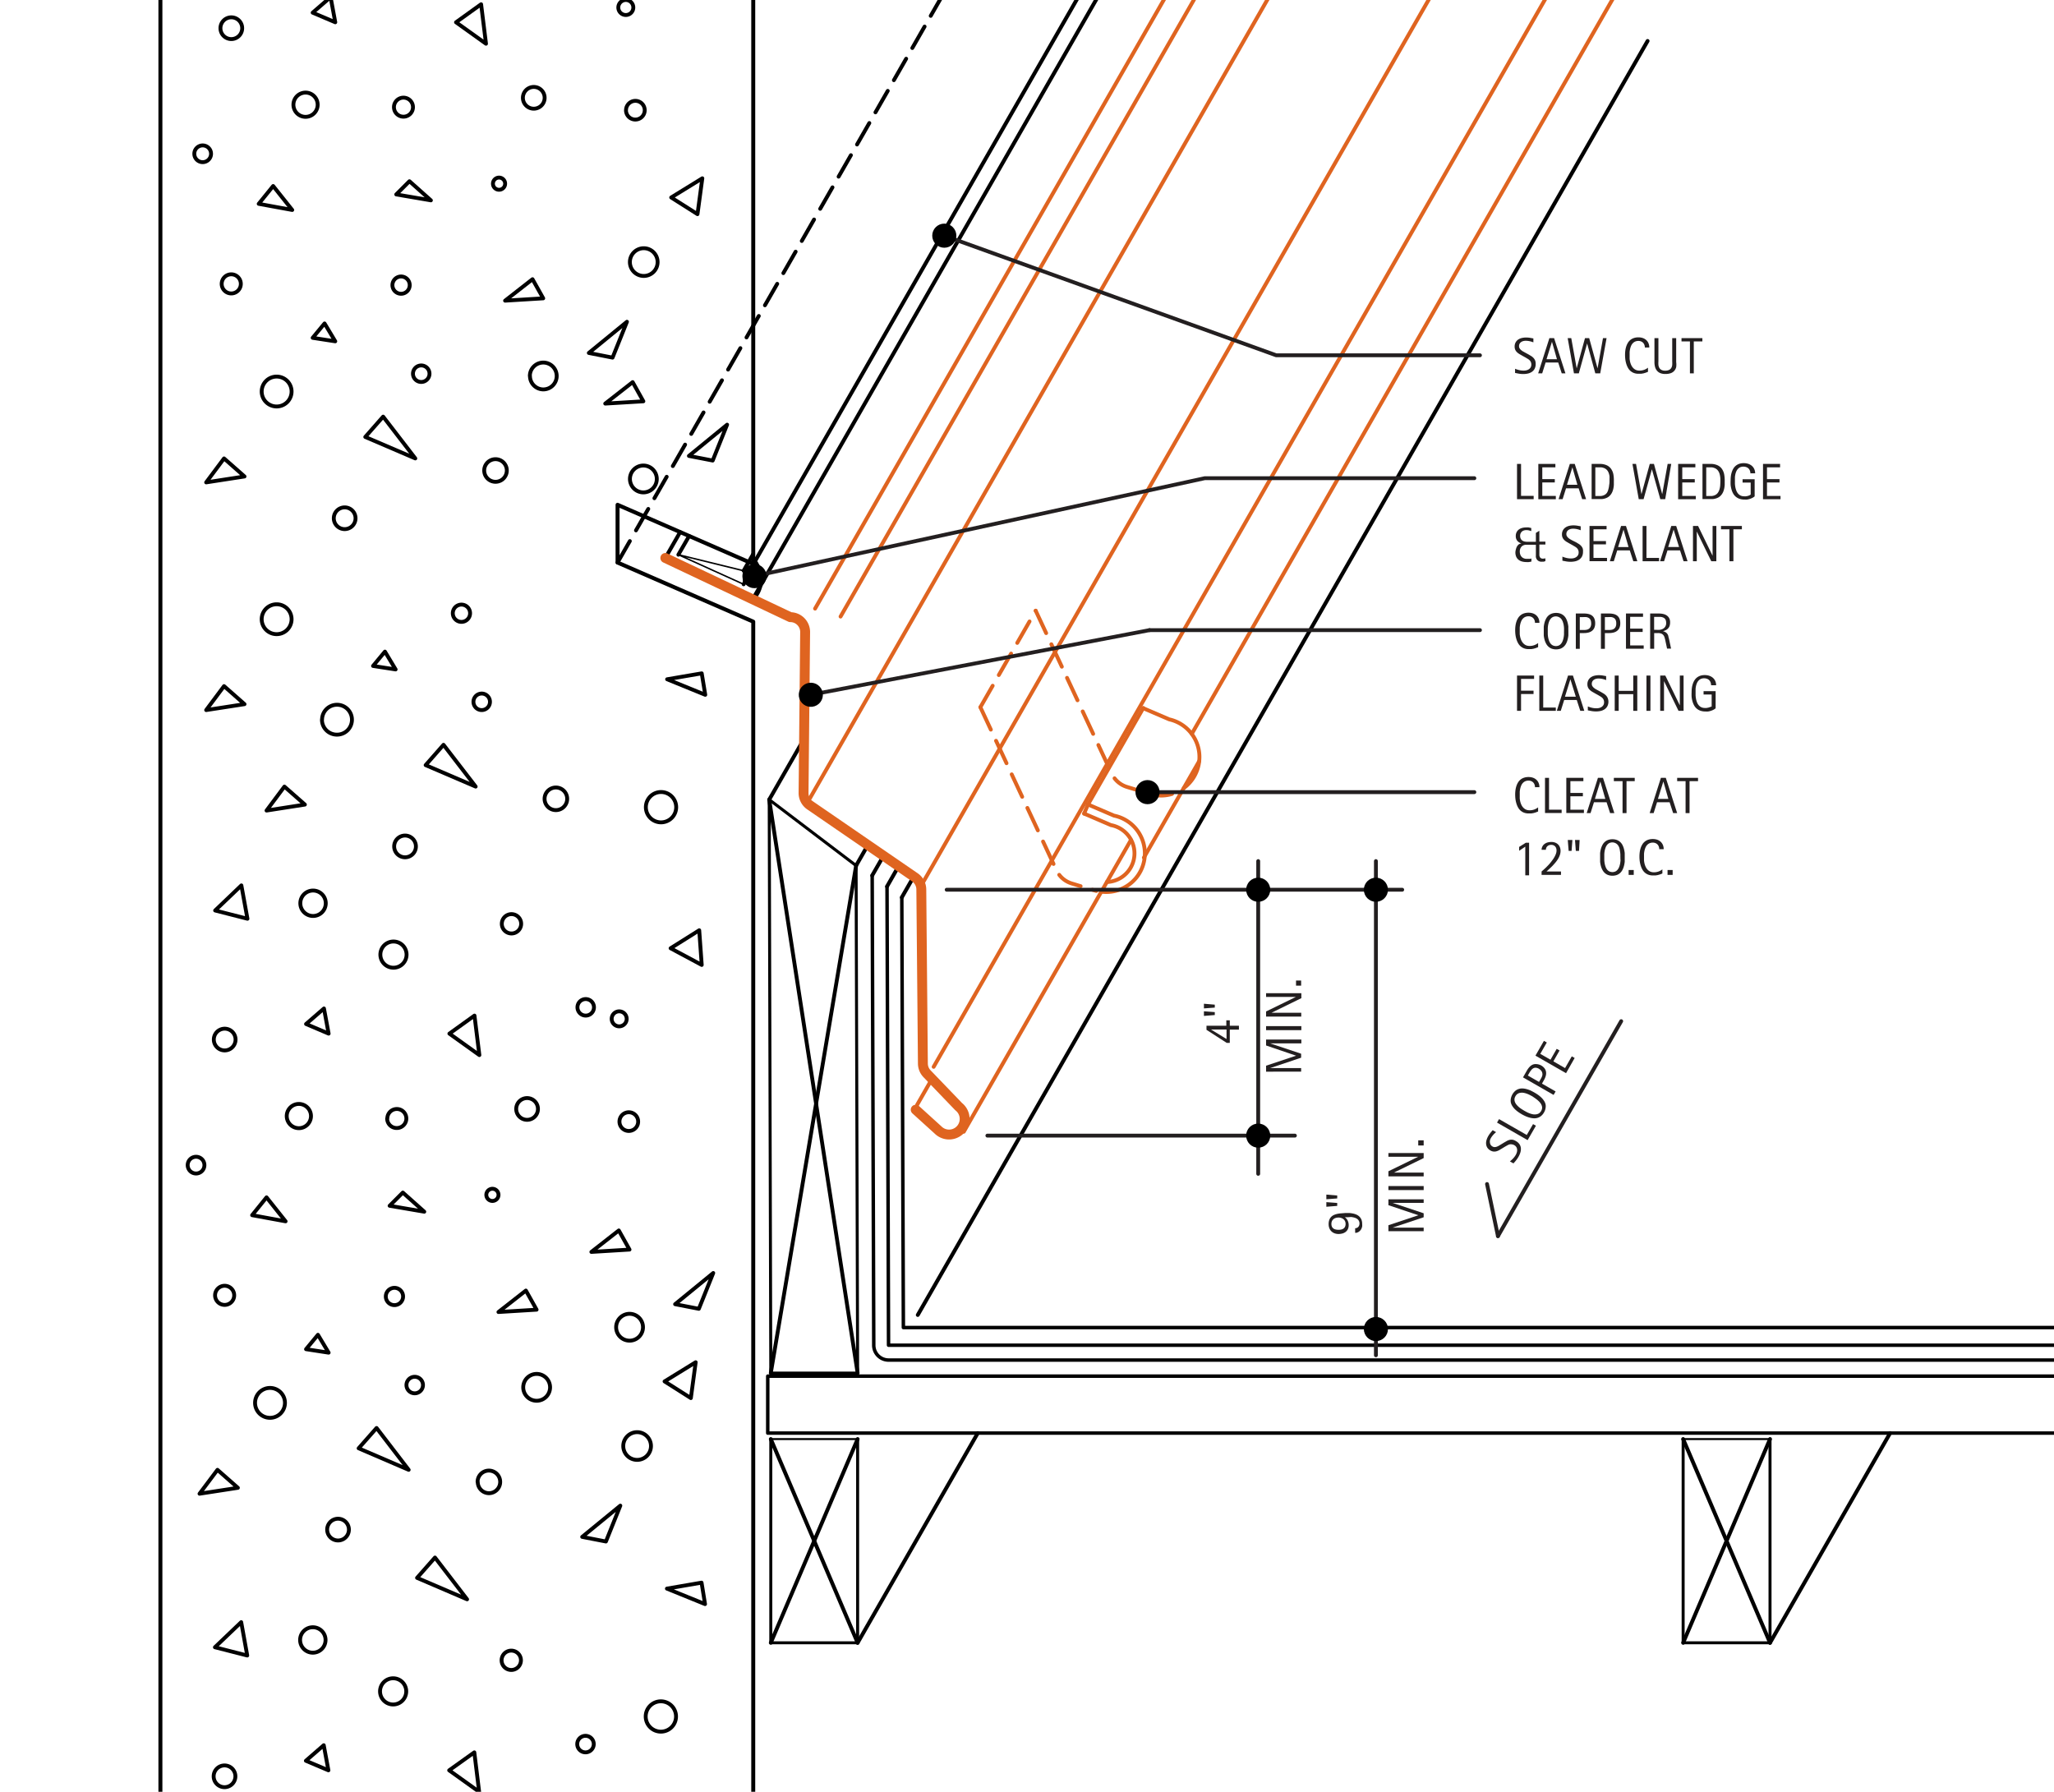 <svg id="148e83e5-9dc1-44bf-bf99-45923db0ef10" data-name="BASE-OTHER" xmlns="http://www.w3.org/2000/svg" viewBox="0 0 378 329.73"><defs><style>.\30 c974106-674a-4f2d-9a32-43872575a761,.\32 52dcafe-2eb1-479a-9583-1dd1c10183fd,.\32 c11fff6-6983-41c1-9de2-71bf1b6352a7,.\32 d6f91eb-d1bd-4557-806a-60cf60d46604,.\34 2aeba31-de80-44fd-b9e9-57d0f06d7c8b,.\34 66ef7d4-22bc-4d99-8420-9378218665ec,.\35 39fc816-3182-46d7-9faa-792370cc569c,.\38 08c05a5-58e8-480e-8d88-bcb6572b1dfe,.\38 782ed38-209b-4688-aa25-12c8376f51e3,.d4ab6ff3-3d5c-4594-9fca-8591f9ba19d6,.e325424d-22ca-4e59-96e7-fe3a0f99afd7,.fd89cf81-a1d5-44a9-b1ec-c08d7a62970f{fill:none;stroke-linecap:round;stroke-linejoin:round;}.\30 c974106-674a-4f2d-9a32-43872575a761,.\32 52dcafe-2eb1-479a-9583-1dd1c10183fd,.\32 d6f91eb-d1bd-4557-806a-60cf60d46604,.\34 66ef7d4-22bc-4d99-8420-9378218665ec,.\35 39fc816-3182-46d7-9faa-792370cc569c,.\38 08c05a5-58e8-480e-8d88-bcb6572b1dfe,.d4ab6ff3-3d5c-4594-9fca-8591f9ba19d6,.fd89cf81-a1d5-44a9-b1ec-c08d7a62970f{stroke:#000;}.d4ab6ff3-3d5c-4594-9fca-8591f9ba19d6{stroke-width:0.55px;}.\30 c974106-674a-4f2d-9a32-43872575a761{stroke-width:0.64px;}.\34 66ef7d4-22bc-4d99-8420-9378218665ec{stroke-width:0.36px;}.\32 52dcafe-2eb1-479a-9583-1dd1c10183fd,.\32 c11fff6-6983-41c1-9de2-71bf1b6352a7,.\34 2aeba31-de80-44fd-b9e9-57d0f06d7c8b,.e325424d-22ca-4e59-96e7-fe3a0f99afd7,.fd89cf81-a1d5-44a9-b1ec-c08d7a62970f{stroke-width:0.71px;}.\32 d6f91eb-d1bd-4557-806a-60cf60d46604{stroke-width:0.73px;}.\35 39fc816-3182-46d7-9faa-792370cc569c{stroke-width:0.27px;}.\32 52dcafe-2eb1-479a-9583-1dd1c10183fd,.\34 2aeba31-de80-44fd-b9e9-57d0f06d7c8b{stroke-dasharray:4.55 2.27;}.\34 2aeba31-de80-44fd-b9e9-57d0f06d7c8b,.\38 782ed38-209b-4688-aa25-12c8376f51e3,.e325424d-22ca-4e59-96e7-fe3a0f99afd7{stroke:#df6420;}.\38 782ed38-209b-4688-aa25-12c8376f51e3{stroke-width:1.82px;}.\32 b64b500-b05c-4c18-9697-11bf745169ec{fill:#231f20;}.\32 c11fff6-6983-41c1-9de2-71bf1b6352a7{stroke:#231f20;}.\38 08c05a5-58e8-480e-8d88-bcb6572b1dfe{stroke-width:2.22px;}</style></defs><title>flashing-counter.F.wall-intersection-sloped-roof</title><g id="75643ef2-85e5-4dec-9be8-4eb9516f08cd" data-name="LWPOLYLINE"><polygon class="d4ab6ff3-3d5c-4594-9fca-8591f9ba19d6" points="141.56 147.15 141.85 252.68 157.83 252.68 157.55 159.29 141.56 147.15"/></g><g id="66407376-c671-4599-9e22-9a331123239b" data-name="LWPOLYLINE"><polyline class="0c974106-674a-4f2d-9a32-43872575a761" points="405.51 253.24 141.29 253.24 141.29 263.72 405.51 263.72"/></g><g id="d99c29e1-46cb-4a81-977c-1769eab9abbe" data-name="LWPOLYLINE"><polyline class="d4ab6ff3-3d5c-4594-9fca-8591f9ba19d6" points="141.85 264.82 141.85 302.31 157.83 302.31 157.83 264.82"/></g><g id="8c003ea8-9b1d-4493-920c-70fe065d3fa7" data-name="LWPOLYLINE"><line class="466ef7d4-22bc-4d99-8420-9378218665ec" x1="141.85" y1="264.82" x2="157.83" y2="264.82"/></g><g id="f09599b2-f3bf-489b-85e0-2b4b466457f0" data-name="LINE"><line class="fd89cf81-a1d5-44a9-b1ec-c08d7a62970f" x1="141.85" y1="264.82" x2="157.83" y2="302.31"/></g><g id="a7aab8a8-447b-40e8-aed3-76d7094d08ec" data-name="LINE"><line class="fd89cf81-a1d5-44a9-b1ec-c08d7a62970f" x1="141.85" y1="302.31" x2="157.83" y2="264.82"/></g><g id="10aea71e-bf2b-4f8d-99cd-93acf40867ae" data-name="LINE"><line class="fd89cf81-a1d5-44a9-b1ec-c08d7a62970f" x1="141.56" y1="147.15" x2="157.83" y2="252.68"/></g><g id="6c4e6ae5-07da-43d9-87d6-9fcbfa37f624" data-name="LINE"><line class="fd89cf81-a1d5-44a9-b1ec-c08d7a62970f" x1="157.55" y1="159.29" x2="141.85" y2="252.68"/></g><g id="c76b7816-d2dc-4aa0-89dd-78839ec33f7e" data-name="LWPOLYLINE"><polyline class="0c974106-674a-4f2d-9a32-43872575a761" points="165.96 165.14 166.25 244.3 406.84 244.3"/></g><g id="cc84afa5-a984-4ec4-83b8-0183cb402bd9" data-name="LWPOLYLINE"><polyline class="0c974106-674a-4f2d-9a32-43872575a761" points="163.24 163.13 163.52 247.55 406.84 247.55"/></g><g id="f50470c5-8b6c-4c39-a1e8-4a670ea8b4bc" data-name="LWPOLYLINE"><path class="0c974106-674a-4f2d-9a32-43872575a761" d="M160.51,161.11l0.29,86.44a2.73,2.73,0,0,0,2.73,2.73H406.84"/></g><g id="d2631714-6be8-4dc2-af86-da7e168324df" data-name="LWPOLYLINE"><polyline class="d4ab6ff3-3d5c-4594-9fca-8591f9ba19d6" points="309.75 264.82 309.75 302.31 325.74 302.31 325.74 264.82"/></g><g id="0e77acb1-046e-4748-a975-90d1d34e4390" data-name="LINE"><line class="fd89cf81-a1d5-44a9-b1ec-c08d7a62970f" x1="309.75" y1="302.31" x2="325.74" y2="264.82"/></g><g id="3b1738f2-e5f5-4850-acb8-9b2e05584160" data-name="LINE"><line class="fd89cf81-a1d5-44a9-b1ec-c08d7a62970f" x1="309.75" y1="264.82" x2="325.74" y2="302.31"/></g><g id="053a118e-2432-4555-958e-69ae6c6434c7" data-name="LWPOLYLINE"><line class="466ef7d4-22bc-4d99-8420-9378218665ec" x1="309.75" y1="264.82" x2="325.74" y2="264.82"/></g><g id="14843dc8-34fb-4549-b140-85e955eba581" data-name="LWPOLYLINE"><line class="2d6f91eb-d1bd-4557-806a-60cf60d46604" x1="29.52" y1="-33.78" x2="29.52" y2="448.12"/></g><g id="f180d39c-0c95-4a3d-ad24-d224a3044d1c" data-name="LWPOLYLINE"><polyline class="2d6f91eb-d1bd-4557-806a-60cf60d46604" points="138.62 -65.53 138.62 103.78 113.65 92.89 113.65 103.52 138.62 114.4 138.62 448.12"/></g><g id="617e85a2-40ed-41d3-bdec-4b019955c78f" data-name="LWPOLYLINE"><polygon class="fd89cf81-a1d5-44a9-b1ec-c08d7a62970f" points="88.54 0.78 83.92 4.1 89.44 8.05 88.54 0.78"/></g><g id="55854045-aa4c-4c22-9bab-ba2baa64545e" data-name="LWPOLYLINE"><polygon class="fd89cf81-a1d5-44a9-b1ec-c08d7a62970f" points="50.27 34.23 47.61 37.51 53.78 38.64 50.27 34.23"/></g><g id="81c090a6-aa84-4d0c-bb8d-c62d099f5ecb" data-name="LWPOLYLINE"><polygon class="fd89cf81-a1d5-44a9-b1ec-c08d7a62970f" points="98 51.38 92.95 55.33 99.97 54.9 98 51.38"/></g><g id="e03455e5-03eb-475d-99e0-3aceaac1b30b" data-name="LWPOLYLINE"><polygon class="fd89cf81-a1d5-44a9-b1ec-c08d7a62970f" points="41.23 84.36 37.94 88.77 45 87.68 41.23 84.36"/></g><g id="13ff4e87-db11-400b-9a61-ac4464c9328d" data-name="LWPOLYLINE"><polygon class="fd89cf81-a1d5-44a9-b1ec-c08d7a62970f" points="70.51 76.67 67.22 80.41 76.43 84.36 70.51 76.67"/></g><g id="332f7666-0123-4cdc-a7de-f1888478c95f" data-name="LWPOLYLINE"><polygon class="fd89cf81-a1d5-44a9-b1ec-c08d7a62970f" points="129.25 32.81 123.52 36.34 128.36 39.41 129.25 32.81"/></g><g id="e7fb2518-e360-4f50-b04c-f43654e8f3c2" data-name="LWPOLYLINE"><polygon class="fd89cf81-a1d5-44a9-b1ec-c08d7a62970f" points="75.35 33.35 72.92 35.78 79.3 36.87 75.35 33.35"/></g><g id="a6165a9a-c71f-45a5-a933-df2cfd194e64" data-name="LWPOLYLINE"><polygon class="fd89cf81-a1d5-44a9-b1ec-c08d7a62970f" points="59.73 59.52 57.54 62.17 61.7 62.81 59.73 59.52"/></g><g id="05d95f3a-d5f2-4d20-bde5-e7b1463f7623" data-name="LWPOLYLINE"><polygon class="fd89cf81-a1d5-44a9-b1ec-c08d7a62970f" points="115.38 59.21 108.36 64.95 112.73 65.81 115.38 59.21"/></g><g id="fa4a79c0-6035-42ce-b389-65ff1ba2d7cb" data-name="LWPOLYLINE"><polygon class="fd89cf81-a1d5-44a9-b1ec-c08d7a62970f" points="60.84 -0.53 57.54 2.33 61.7 4.1 60.84 -0.53"/></g><g id="43648534-24ff-4a5f-8821-6cfd655ab8d2" data-name="CIRCLE"><path class="fd89cf81-a1d5-44a9-b1ec-c08d7a62970f" d="M40.57,5.19a2,2,0,1,1,2,2,2,2,0,0,1-2-2h0Z"/></g><g id="4115e48c-ae39-42e4-959b-07efd50e11a9" data-name="CIRCLE"><path class="fd89cf81-a1d5-44a9-b1ec-c08d7a62970f" d="M54,19.27a2.23,2.23,0,1,1,2.23,2.23A2.23,2.23,0,0,1,54,19.27h0Z"/></g><g id="5ea43224-c175-4c05-8308-5d45a533d93a" data-name="CIRCLE"><path class="fd89cf81-a1d5-44a9-b1ec-c08d7a62970f" d="M35.76,28.3a1.54,1.54,0,1,1,1.54,1.54,1.54,1.54,0,0,1-1.54-1.54h0Z"/></g><g id="ec86b483-5467-431f-abc0-8e942362e6e0" data-name="CIRCLE"><path class="fd89cf81-a1d5-44a9-b1ec-c08d7a62970f" d="M72.5,19.72a1.75,1.75,0,1,1,1.75,1.75,1.75,1.75,0,0,1-1.75-1.75h0Z"/></g><g id="ebe87c6c-70fb-4004-9af0-96ba5bed49f3" data-name="CIRCLE"><path class="fd89cf81-a1d5-44a9-b1ec-c08d7a62970f" d="M96.23,18a2,2,0,1,1,2,2,2,2,0,0,1-2-2h0Z"/></g><g id="879bb76d-e3cb-4901-8e28-ad9c4d9cdec3" data-name="CIRCLE"><path class="fd89cf81-a1d5-44a9-b1ec-c08d7a62970f" d="M90.72,33.8a1.12,1.12,0,1,1,1.12,1.12,1.12,1.12,0,0,1-1.12-1.12h0Z"/></g><g id="1401e739-fefb-4a2c-b0b4-7685f584626d" data-name="CIRCLE"><path class="fd89cf81-a1d5-44a9-b1ec-c08d7a62970f" d="M113.79,1.38a1.38,1.38,0,1,1,1.38,1.38,1.38,1.38,0,0,1-1.38-1.38h0Z"/></g><g id="342d58cb-a75d-433d-b3bb-9b185782eccb" data-name="CIRCLE"><path class="fd89cf81-a1d5-44a9-b1ec-c08d7a62970f" d="M115.21,20.29A1.72,1.72,0,1,1,116.92,22a1.72,1.72,0,0,1-1.72-1.72h0Z"/></g><g id="8172a256-047d-4af8-9e9f-8bcf25a7d024" data-name="CIRCLE"><path class="fd89cf81-a1d5-44a9-b1ec-c08d7a62970f" d="M72.22,52.47a1.59,1.59,0,1,1,1.59,1.59,1.59,1.59,0,0,1-1.59-1.59h0Z"/></g><g id="108e889d-0044-4f89-ac29-bf552e4af645" data-name="CIRCLE"><path class="fd89cf81-a1d5-44a9-b1ec-c08d7a62970f" d="M40.8,52.26A1.76,1.76,0,1,1,42.56,54a1.76,1.76,0,0,1-1.76-1.76h0Z"/></g><g id="dd32b6c8-f299-4391-8b78-5410faf741af" data-name="CIRCLE"><path class="fd89cf81-a1d5-44a9-b1ec-c08d7a62970f" d="M48.16,72.05a2.75,2.75,0,1,1,2.75,2.75,2.75,2.75,0,0,1-2.75-2.75h0Z"/></g><g id="3b8e1466-f123-4e31-a4f4-394819138d67" data-name="CIRCLE"><path class="fd89cf81-a1d5-44a9-b1ec-c08d7a62970f" d="M76,68.77a1.52,1.52,0,1,1,1.52,1.52A1.52,1.52,0,0,1,76,68.77h0Z"/></g><g id="8e8f4bbd-0eab-40ef-842d-0667769ef3ea" data-name="CIRCLE"><path class="fd89cf81-a1d5-44a9-b1ec-c08d7a62970f" d="M97.51,69.19A2.47,2.47,0,1,1,100,71.66a2.47,2.47,0,0,1-2.47-2.47h0Z"/></g><g id="e757692c-5212-4079-a87b-2137787497fb" data-name="CIRCLE"><path class="fd89cf81-a1d5-44a9-b1ec-c08d7a62970f" d="M115.92,48.23a2.55,2.55,0,1,1,2.55,2.55,2.55,2.55,0,0,1-2.55-2.55h0Z"/></g><g id="78688fc1-06e1-45b2-b89f-0e145058d623" data-name="CIRCLE"><path class="fd89cf81-a1d5-44a9-b1ec-c08d7a62970f" d="M89.11,86.58a2.08,2.08,0,1,1,2.08,2.08,2.08,2.08,0,0,1-2.08-2.08h0Z"/></g><g id="63b29901-1585-474e-b9d3-5df297430151" data-name="CIRCLE"><path class="fd89cf81-a1d5-44a9-b1ec-c08d7a62970f" d="M61.43,95.37a2,2,0,1,1,2,2,2,2,0,0,1-2-2h0Z"/></g><g id="c3069ed3-3c02-4b29-9aa4-fd77115e82f0" data-name="CIRCLE"><path class="fd89cf81-a1d5-44a9-b1ec-c08d7a62970f" d="M60.21,281.48a2,2,0,1,1,2,2,2,2,0,0,1-2-2h0Z"/></g><g id="725e994c-e053-4212-a4c8-3876de1199eb" data-name="CIRCLE"><path class="fd89cf81-a1d5-44a9-b1ec-c08d7a62970f" d="M87.89,272.69A2.08,2.08,0,1,1,90,274.78a2.08,2.08,0,0,1-2.08-2.08h0Z"/></g><g id="ec9e5c22-b002-40b7-b373-070e943e9bf1" data-name="CIRCLE"><path class="fd89cf81-a1d5-44a9-b1ec-c08d7a62970f" d="M114.7,266.1a2.55,2.55,0,1,1,2.55,2.55,2.55,2.55,0,0,1-2.55-2.55h0Z"/></g><g id="875182d8-3510-48f4-9255-9d7dfc85668a" data-name="CIRCLE"><path class="fd89cf81-a1d5-44a9-b1ec-c08d7a62970f" d="M96.29,255.3a2.47,2.47,0,1,1,2.47,2.47,2.47,2.47,0,0,1-2.47-2.47h0Z"/></g><g id="680705e3-389b-4809-89e3-34791af6dc58" data-name="CIRCLE"><path class="fd89cf81-a1d5-44a9-b1ec-c08d7a62970f" d="M74.8,254.88a1.52,1.52,0,1,1,1.52,1.52,1.52,1.52,0,0,1-1.52-1.52h0Z"/></g><g id="51839898-dffd-4f25-bb7d-a37a27ee5171" data-name="CIRCLE"><path class="fd89cf81-a1d5-44a9-b1ec-c08d7a62970f" d="M46.94,258.16a2.75,2.75,0,1,1,2.75,2.75,2.75,2.75,0,0,1-2.75-2.75h0Z"/></g><g id="a2866672-5f7f-4582-981b-51b63b1d988c" data-name="CIRCLE"><path class="fd89cf81-a1d5-44a9-b1ec-c08d7a62970f" d="M39.58,238.37a1.76,1.76,0,1,1,1.76,1.76,1.76,1.76,0,0,1-1.76-1.76h0Z"/></g><g id="c82a7d4a-c40a-4992-a042-ada14aaaca42" data-name="CIRCLE"><path class="fd89cf81-a1d5-44a9-b1ec-c08d7a62970f" d="M71,238.58a1.59,1.59,0,1,1,1.59,1.59A1.59,1.59,0,0,1,71,238.58h0Z"/></g><g id="c389758e-d2c6-4111-ad87-04c2d6e80caa" data-name="CIRCLE"><path class="fd89cf81-a1d5-44a9-b1ec-c08d7a62970f" d="M114,206.4a1.72,1.72,0,1,1,1.72,1.72A1.72,1.72,0,0,1,114,206.4h0Z"/></g><g id="1983cc95-ac29-4bfb-87e7-9c34557b7294" data-name="CIRCLE"><path class="fd89cf81-a1d5-44a9-b1ec-c08d7a62970f" d="M112.57,187.49a1.38,1.38,0,1,1,1.38,1.38,1.38,1.38,0,0,1-1.38-1.38h0Z"/></g><g id="106840d0-5307-4462-8d7f-9a2e8ac0680b" data-name="CIRCLE"><path class="fd89cf81-a1d5-44a9-b1ec-c08d7a62970f" d="M89.5,219.91A1.12,1.12,0,1,1,90.62,221a1.12,1.12,0,0,1-1.12-1.12h0Z"/></g><g id="78ad2f2d-22f4-4312-99f7-4ccfee1755b8" data-name="CIRCLE"><path class="fd89cf81-a1d5-44a9-b1ec-c08d7a62970f" d="M95,204.07a2,2,0,1,1,2,2,2,2,0,0,1-2-2h0Z"/></g><g id="d6062886-6053-4ced-87d4-90f7c34c06d0" data-name="CIRCLE"><path class="fd89cf81-a1d5-44a9-b1ec-c08d7a62970f" d="M71.28,205.83A1.75,1.75,0,1,1,73,207.58a1.75,1.75,0,0,1-1.75-1.75h0Z"/></g><g id="b7652b9c-8261-4b1c-a359-e8b6a85319ae" data-name="CIRCLE"><path class="fd89cf81-a1d5-44a9-b1ec-c08d7a62970f" d="M34.54,214.41a1.54,1.54,0,1,1,1.54,1.54,1.54,1.54,0,0,1-1.54-1.54h0Z"/></g><g id="2a8fa4f7-7739-4f9c-ad9f-930187767599" data-name="CIRCLE"><path class="fd89cf81-a1d5-44a9-b1ec-c08d7a62970f" d="M52.77,205.38A2.23,2.23,0,1,1,55,207.61a2.23,2.23,0,0,1-2.23-2.23h0Z"/></g><g id="0c23432e-8605-42fa-80a0-b65aabaaf2c0" data-name="CIRCLE"><path class="fd89cf81-a1d5-44a9-b1ec-c08d7a62970f" d="M39.35,191.3a2,2,0,1,1,2,2,2,2,0,0,1-2-2h0Z"/></g><g id="d6deea5f-4146-4907-829c-a18e038537ef" data-name="CIRCLE"><path class="fd89cf81-a1d5-44a9-b1ec-c08d7a62970f" d="M106.27,185.37a1.52,1.52,0,1,1,1.52,1.52,1.52,1.52,0,0,1-1.52-1.52h0Z"/></g><g id="9f7090bb-1d41-45e1-9103-20798a064ebb" data-name="CIRCLE"><path class="fd89cf81-a1d5-44a9-b1ec-c08d7a62970f" d="M118.86,148.54a2.79,2.79,0,1,1,2.79,2.79,2.79,2.79,0,0,1-2.79-2.79h0Z"/></g><g id="91874701-6a66-4147-a548-3aba0497f20f" data-name="CIRCLE"><path class="fd89cf81-a1d5-44a9-b1ec-c08d7a62970f" d="M70,175.67a2.41,2.41,0,1,1,2.41,2.41A2.41,2.41,0,0,1,70,175.67h0Z"/></g><g id="7a0042c2-94d2-4e1e-bf37-4067f92d2e3b" data-name="CIRCLE"><path class="fd89cf81-a1d5-44a9-b1ec-c08d7a62970f" d="M92.35,170a1.78,1.78,0,1,1,1.78,1.78A1.78,1.78,0,0,1,92.35,170h0Z"/></g><g id="b957d19a-b81d-46ef-be0a-1bc4e4532271" data-name="CIRCLE"><path class="fd89cf81-a1d5-44a9-b1ec-c08d7a62970f" d="M55.27,166.22a2.34,2.34,0,1,1,2.34,2.34,2.34,2.34,0,0,1-2.34-2.34h0Z"/></g><g id="87f465f8-2f71-4c00-b434-7989ab65999a" data-name="LWPOLYLINE"><polygon class="fd89cf81-a1d5-44a9-b1ec-c08d7a62970f" points="59.62 185.58 56.32 188.44 60.48 190.21 59.62 185.58"/></g><g id="48fb31c1-7220-40c7-84bb-5d64fbb75cb0" data-name="LWPOLYLINE"><polygon class="fd89cf81-a1d5-44a9-b1ec-c08d7a62970f" points="114.16 277.07 107.14 282.82 111.51 283.67 114.16 277.07"/></g><g id="f74332da-6b0e-47a2-b528-471d8c5bdaa3" data-name="LWPOLYLINE"><polygon class="fd89cf81-a1d5-44a9-b1ec-c08d7a62970f" points="58.51 245.63 56.32 248.28 60.48 248.92 58.51 245.63"/></g><g id="df9788dc-c2ef-4cc8-9ac5-615e1df78de9" data-name="LWPOLYLINE"><polygon class="fd89cf81-a1d5-44a9-b1ec-c08d7a62970f" points="74.13 219.46 71.7 221.89 78.08 222.98 74.13 219.46"/></g><g id="487ef7ad-90e2-4e88-a2bd-d4ec74738908" data-name="LWPOLYLINE"><polygon class="fd89cf81-a1d5-44a9-b1ec-c08d7a62970f" points="128.03 250.68 122.3 254.21 127.14 257.28 128.03 250.68"/></g><g id="7c89923c-d088-4e69-a524-dc3406ffe844" data-name="LWPOLYLINE"><polygon class="fd89cf81-a1d5-44a9-b1ec-c08d7a62970f" points="69.3 262.78 66 266.52 75.21 270.48 69.3 262.78"/></g><g id="69aca4f1-2b30-4f66-8357-3190c1cb9236" data-name="LWPOLYLINE"><polygon class="fd89cf81-a1d5-44a9-b1ec-c08d7a62970f" points="40.02 270.48 36.72 274.88 43.78 273.79 40.02 270.48"/></g><g id="bea08049-87fc-45cd-902c-7fa38f020a40" data-name="LWPOLYLINE"><polygon class="fd89cf81-a1d5-44a9-b1ec-c08d7a62970f" points="96.78 237.49 91.73 241.44 98.75 241.01 96.78 237.49"/></g><g id="00e3627c-664a-44ea-be88-88af0e8ddc87" data-name="LWPOLYLINE"><polygon class="fd89cf81-a1d5-44a9-b1ec-c08d7a62970f" points="128.68 171.19 123.41 174.5 129.14 177.57 128.68 171.19"/></g><g id="22a33206-93bc-411f-b3b8-e69eb6640404" data-name="LWPOLYLINE"><polygon class="fd89cf81-a1d5-44a9-b1ec-c08d7a62970f" points="49.05 220.34 46.4 223.62 52.56 224.75 49.05 220.34"/></g><g id="19d8bb4c-e5ef-440e-9057-7b84f79d4a47" data-name="LWPOLYLINE"><polygon class="fd89cf81-a1d5-44a9-b1ec-c08d7a62970f" points="87.32 186.89 82.7 190.21 88.22 194.16 87.32 186.89"/></g><g id="1d907a14-f721-43f5-a99f-a3990ca401b0" data-name="LWPOLYLINE"><polygon class="fd89cf81-a1d5-44a9-b1ec-c08d7a62970f" points="129.14 123.91 122.77 125 129.79 127.86 129.14 123.91"/></g><g id="94d906e8-c4d1-458f-b0b2-8d5608e4c42b" data-name="LWPOLYLINE"><polygon class="fd89cf81-a1d5-44a9-b1ec-c08d7a62970f" points="44.42 162.93 39.59 167.55 45.54 169.07 44.42 162.93"/></g><g id="5e934b75-4f6b-444e-807b-53f6b51996c5" data-name="CIRCLE"><path class="fd89cf81-a1d5-44a9-b1ec-c08d7a62970f" d="M39.32,326.88a2,2,0,1,1,2,2,2,2,0,0,1-2-2h0Z"/></g><g id="fba9f195-5fcd-491d-bc48-bf645baefc92" data-name="CIRCLE"><path class="fd89cf81-a1d5-44a9-b1ec-c08d7a62970f" d="M106.23,320.95a1.52,1.52,0,1,1,1.52,1.52,1.52,1.52,0,0,1-1.52-1.52h0Z"/></g><g id="1725341f-a403-4f82-a024-f973c697b724" data-name="CIRCLE"><path class="fd89cf81-a1d5-44a9-b1ec-c08d7a62970f" d="M118.83,315.87a2.79,2.79,0,1,1,2.79,2.79,2.79,2.79,0,0,1-2.79-2.79h0Z"/></g><g id="adad0c0c-7b81-49ef-9610-99a406e169ab" data-name="CIRCLE"><path class="fd89cf81-a1d5-44a9-b1ec-c08d7a62970f" d="M69.94,311.25a2.41,2.41,0,1,1,2.41,2.41,2.41,2.41,0,0,1-2.41-2.41h0Z"/></g><g id="31665de4-8b90-45f7-8c00-fb272efdfea3" data-name="CIRCLE"><path class="fd89cf81-a1d5-44a9-b1ec-c08d7a62970f" d="M92.31,305.53a1.78,1.78,0,1,1,1.78,1.78,1.78,1.78,0,0,1-1.78-1.78h0Z"/></g><g id="fcac0cc6-4e53-4934-83ec-b343762346eb" data-name="CIRCLE"><path class="fd89cf81-a1d5-44a9-b1ec-c08d7a62970f" d="M55.23,301.79a2.34,2.34,0,1,1,2.34,2.34,2.34,2.34,0,0,1-2.34-2.34h0Z"/></g><g id="db194cf9-9cb6-47ca-95a6-0dd35532100a" data-name="LWPOLYLINE"><polygon class="fd89cf81-a1d5-44a9-b1ec-c08d7a62970f" points="59.58 321.16 56.29 324.02 60.44 325.78 59.58 321.16"/></g><g id="48435350-3f05-4f7d-9812-aa60f0be5402" data-name="LWPOLYLINE"><polygon class="fd89cf81-a1d5-44a9-b1ec-c08d7a62970f" points="87.29 322.47 82.66 325.78 88.18 329.73 87.29 322.47"/></g><g id="d8308805-a5d9-4821-85ce-59ba226878dd" data-name="LWPOLYLINE"><polygon class="fd89cf81-a1d5-44a9-b1ec-c08d7a62970f" points="129.11 291.24 122.73 292.34 129.75 295.19 129.11 291.24"/></g><g id="4e8b146e-76e2-40c5-80c3-a76edbd32a51" data-name="LWPOLYLINE"><polygon class="fd89cf81-a1d5-44a9-b1ec-c08d7a62970f" points="44.39 298.51 39.55 303.13 45.5 304.65 44.39 298.51"/></g><g id="2b8d8b6d-9e50-4bcb-ae15-44fdcd709983" data-name="LWPOLYLINE"><polygon class="fd89cf81-a1d5-44a9-b1ec-c08d7a62970f" points="80.05 286.62 76.75 290.36 85.96 294.31 80.05 286.62"/></g><g id="91243fa7-f5b8-4538-bc7f-dc7f43d3361e" data-name="CIRCLE"><path class="fd89cf81-a1d5-44a9-b1ec-c08d7a62970f" d="M72.54,155.76a2,2,0,1,1,2,2,2,2,0,0,1-2-2h0Z"/></g><g id="d2b9c17c-79fd-417c-a9e1-c45060c280ee" data-name="CIRCLE"><path class="fd89cf81-a1d5-44a9-b1ec-c08d7a62970f" d="M100.22,147a2.08,2.08,0,1,1,2.08,2.08,2.08,2.08,0,0,1-2.08-2.08h0Z"/></g><g id="93f5166e-6286-4dbb-95e4-8de477a85efc" data-name="CIRCLE"><path class="fd89cf81-a1d5-44a9-b1ec-c08d7a62970f" d="M87.13,129.15a1.52,1.52,0,1,1,1.52,1.52,1.52,1.52,0,0,1-1.52-1.52h0Z"/></g><g id="b3c9b4b2-7aa4-4b12-970b-6790be260cce" data-name="CIRCLE"><path class="fd89cf81-a1d5-44a9-b1ec-c08d7a62970f" d="M59.27,132.44A2.75,2.75,0,1,1,62,135.19a2.75,2.75,0,0,1-2.75-2.75h0Z"/></g><g id="5823a512-3b18-415d-87d0-faa29a32e697" data-name="CIRCLE"><path class="fd89cf81-a1d5-44a9-b1ec-c08d7a62970f" d="M83.33,112.85a1.59,1.59,0,1,1,1.59,1.59,1.59,1.59,0,0,1-1.59-1.59h0Z"/></g><g id="8bd6b50b-47f9-48c7-aeb9-13849a781334" data-name="LWPOLYLINE"><polygon class="fd89cf81-a1d5-44a9-b1ec-c08d7a62970f" points="70.84 119.91 68.65 122.55 72.81 123.19 70.84 119.91"/></g><g id="6b7a4f25-039c-4254-8d95-d31d994f0449" data-name="LWPOLYLINE"><polygon class="fd89cf81-a1d5-44a9-b1ec-c08d7a62970f" points="81.62 137.06 78.33 140.8 87.54 144.75 81.62 137.06"/></g><g id="a759e26b-40b9-44a9-b5bc-dba9ca57d7df" data-name="LWPOLYLINE"><polygon class="fd89cf81-a1d5-44a9-b1ec-c08d7a62970f" points="52.34 144.75 49.05 149.16 56.11 148.06 52.34 144.75"/></g><g id="280d932b-35bc-4dc7-b54a-a5846d507d40" data-name="LWPOLYLINE"><polygon class="fd89cf81-a1d5-44a9-b1ec-c08d7a62970f" points="41.23 126.26 37.94 130.67 45 129.58 41.23 126.26"/></g><g id="5bf8735e-0fd0-4db0-b83f-0e7c92394248" data-name="CIRCLE"><path class="fd89cf81-a1d5-44a9-b1ec-c08d7a62970f" d="M48.16,113.95a2.75,2.75,0,1,1,2.75,2.75,2.75,2.75,0,0,1-2.75-2.75h0Z"/></g><g id="12b0d0c5-9972-4be3-82bf-6d927f01dca1" data-name="LWPOLYLINE"><polygon class="539fc816-3182-46d7-9faa-792370cc569c" points="124.84 102.08 136.85 107.52 136.85 105.03 124.84 102.08"/></g><g id="ba439558-18fe-45a2-96fe-ec2c66f2b3e5" data-name="ARC"><path class="fd89cf81-a1d5-44a9-b1ec-c08d7a62970f" d="M138.43,110.44a5.27,5.27,0,0,0,.58-7"/></g><g id="9e692963-13c4-496c-a788-9bce8003194d" data-name="LWPOLYLINE"><polygon class="fd89cf81-a1d5-44a9-b1ec-c08d7a62970f" points="133.81 78.15 126.78 83.9 131.16 84.75 133.81 78.15"/></g><g id="dbea1f2a-3112-4a7b-a6fc-1bd1e7b4c942" data-name="CIRCLE"><path class="fd89cf81-a1d5-44a9-b1ec-c08d7a62970f" d="M115.93,88.14a2.47,2.47,0,1,1,2.47,2.47,2.47,2.47,0,0,1-2.47-2.47h0Z"/></g><g id="73be6cee-1bf0-4a58-bcda-0e1156b2ed00" data-name="LWPOLYLINE"><polygon class="fd89cf81-a1d5-44a9-b1ec-c08d7a62970f" points="116.43 70.32 111.38 74.27 118.4 73.85 116.43 70.32"/></g><g id="5d614a72-31c2-4a04-9bc6-fe8086cb1a74" data-name="LWPOLYLINE"><polygon class="fd89cf81-a1d5-44a9-b1ec-c08d7a62970f" points="131.26 234.26 124.24 240 128.61 240.85 131.26 234.26"/></g><g id="0bf1928c-7d07-408d-8acb-0231efe1cf43" data-name="CIRCLE"><path class="fd89cf81-a1d5-44a9-b1ec-c08d7a62970f" d="M113.39,244.24a2.47,2.47,0,1,1,2.47,2.47,2.47,2.47,0,0,1-2.47-2.47h0Z"/></g><g id="ba137be4-5388-4cb1-bbef-0855f28c06d9" data-name="LWPOLYLINE"><polygon class="fd89cf81-a1d5-44a9-b1ec-c08d7a62970f" points="113.88 226.43 108.83 230.38 115.85 229.95 113.88 226.43"/></g><g id="2a99ef6f-d3cf-4a8d-a885-a2198564c4c4" data-name="LINE"><line class="fd89cf81-a1d5-44a9-b1ec-c08d7a62970f" x1="138.67" y1="103.76" x2="272.98" y2="-130.68"/></g><g id="1081d1ff-6eb0-482f-bceb-a01c6e328ae5" data-name="LINE"><line class="fd89cf81-a1d5-44a9-b1ec-c08d7a62970f" x1="122.44" y1="102.68" x2="125.17" y2="97.92"/></g><g id="84ab1d13-f78b-4d8a-8944-fb3b661f52ef" data-name="LINE"><line class="fd89cf81-a1d5-44a9-b1ec-c08d7a62970f" x1="124.84" y1="102.08" x2="126.82" y2="98.64"/></g><g id="32766213-51d0-40a6-93df-574ca8be61b0" data-name="LINE"><line class="fd89cf81-a1d5-44a9-b1ec-c08d7a62970f" x1="136.85" y1="105.03" x2="138.62" y2="101.94"/></g><g id="6cabd70b-8448-4397-8e93-829d07fae885" data-name="LINE"><line class="fd89cf81-a1d5-44a9-b1ec-c08d7a62970f" x1="136.85" y1="107.52" x2="139.11" y2="103.57"/></g><g id="689e82d4-1f80-4995-9f96-73a1d9ee1917" data-name="LINE"><line class="fd89cf81-a1d5-44a9-b1ec-c08d7a62970f" x1="138.43" y1="110.44" x2="272.73" y2="-124"/></g><g id="ef0c0f7b-93a4-4f10-9993-3c5880646b07" data-name="LINE"><line class="fd89cf81-a1d5-44a9-b1ec-c08d7a62970f" x1="141.56" y1="147.15" x2="147.99" y2="135.93"/></g><g id="ce9fa0f8-b55e-45c4-b2d4-94375c872c62" data-name="LINE"><line class="fd89cf81-a1d5-44a9-b1ec-c08d7a62970f" x1="157.55" y1="159.29" x2="159.72" y2="155.5"/></g><g id="f07ecf0d-15a4-4ef3-b3df-b5fa8ea79254" data-name="LINE"><line class="fd89cf81-a1d5-44a9-b1ec-c08d7a62970f" x1="160.51" y1="161.11" x2="162.6" y2="157.47"/></g><g id="16a3a0d5-4aba-455c-a9bc-c1e8c413592c" data-name="LINE"><line class="fd89cf81-a1d5-44a9-b1ec-c08d7a62970f" x1="163.24" y1="163.13" x2="165.38" y2="159.38"/></g><g id="c785bf9f-6506-423b-b44a-b7a31ce4bfe5" data-name="LINE"><line class="fd89cf81-a1d5-44a9-b1ec-c08d7a62970f" x1="165.96" y1="165.14" x2="168.16" y2="161.3"/></g><g id="536f6c28-0e44-47cb-ad86-5e53b6a7562d" data-name="LINE"><line class="fd89cf81-a1d5-44a9-b1ec-c08d7a62970f" x1="157.83" y1="302.31" x2="179.94" y2="263.72"/></g><g id="a1115e80-1371-41de-b8da-906296735c33" data-name="LINE"><line class="fd89cf81-a1d5-44a9-b1ec-c08d7a62970f" x1="325.74" y1="302.31" x2="347.84" y2="263.72"/></g><g id="7c26d00e-a395-4b08-a0c6-9ea8927743d1" data-name="LINE"><line class="fd89cf81-a1d5-44a9-b1ec-c08d7a62970f" x1="168.9" y1="241.98" x2="303.21" y2="7.54"/></g><g id="4a74b423-d5af-4a0e-8676-0b1f366ab7af" data-name="LINE"><line class="252dcafe-2eb1-479a-9583-1dd1c10183fd" x1="113.65" y1="103.52" x2="247.96" y2="-130.93"/></g><g id="b55bf055-dfb8-4ecd-8e8c-c6d0c5ca111a" data-name="LINE"><line class="e325424d-22ca-4e59-96e7-fe3a0f99afd7" x1="150" y1="112" x2="302.37" y2="-153.98"/></g><g id="e7b0a145-4e30-4d92-85a8-615c686ce8bb" data-name="LINE"><line class="e325424d-22ca-4e59-96e7-fe3a0f99afd7" x1="154.69" y1="113.46" x2="313.44" y2="-163.64"/></g><g id="6ebde890-ccde-47ef-b1ee-e22bcc5547c1" data-name="LINE"><line class="e325424d-22ca-4e59-96e7-fe3a0f99afd7" x1="149.06" y1="146.88" x2="307.04" y2="-128.89"/></g><g id="6aaf6524-0c9a-4119-b03a-96a60760cdbc" data-name="LINE"><line class="e325424d-22ca-4e59-96e7-fe3a0f99afd7" x1="169.31" y1="163.36" x2="319.03" y2="-97.99"/></g><g id="a205d702-034a-445f-ba69-adba0a21a1e5" data-name="LINE"><line class="e325424d-22ca-4e59-96e7-fe3a0f99afd7" x1="171.82" y1="196.32" x2="318.55" y2="-59.82"/></g><g id="958d4c41-bbe7-41d3-97f0-305b6b3a5a3c" data-name="LINE"><line class="e325424d-22ca-4e59-96e7-fe3a0f99afd7" x1="177.37" y1="208.26" x2="208.13" y2="154.58"/></g><g id="6920172d-a686-4a7a-a14a-7bcd48b23afb" data-name="LINE"><line class="e325424d-22ca-4e59-96e7-fe3a0f99afd7" x1="168.78" y1="203.31" x2="171.41" y2="198.72"/></g><g id="9e23162e-6dc3-4014-9d0d-0a95359dc793" data-name="LINE"><line class="e325424d-22ca-4e59-96e7-fe3a0f99afd7" x1="199.51" y1="149.72" x2="200.22" y2="148.05"/></g><g id="a223f193-937c-4162-a0d1-3fd2e724da62" data-name="LINE"><line class="e325424d-22ca-4e59-96e7-fe3a0f99afd7" x1="200.22" y1="148.05" x2="210.4" y2="130.29"/></g><g id="d84b00c3-2912-4974-b53f-d8586f8d3d4b" data-name="LINE"><line class="e325424d-22ca-4e59-96e7-fe3a0f99afd7" x1="210.51" y1="157.82" x2="220.69" y2="140.06"/></g><g id="6c5f7130-1b4f-4d56-981a-10e440c4e9f6" data-name="LWPOLYLINE"><path class="e325424d-22ca-4e59-96e7-fe3a0f99afd7" d="M203.7,162.31a5.28,5.28,0,0,0,.75-10.47l-4.94-2.12"/></g><g id="41a6458f-4c05-4a5f-a60b-6d5fe08bf893" data-name="LINE"><line class="42aeba31-de80-44fd-b9e9-57d0f06d7c8b" x1="180.42" y1="130.14" x2="190.6" y2="112.38"/></g><g id="d669ce6c-14a2-4438-aa19-7769dd6cddc6" data-name="LINE"><line class="e325424d-22ca-4e59-96e7-fe3a0f99afd7" x1="219.33" y1="135.04" x2="324.1" y2="-47.87"/></g><g id="bc1b725e-dead-4b04-b5f5-388e093a0208" data-name="LWPOLYLINE"><path class="42aeba31-de80-44fd-b9e9-57d0f06d7c8b" d="M190.6,112.38l14,30a4.55,4.55,0,0,0,2.79,2.43l4.19,1.28a7.1,7.1,0,0,0,4.77-.22"/></g><g id="c577ccc7-cf1b-4ed4-8705-e0041554a735" data-name="LWPOLYLINE"><path class="e325424d-22ca-4e59-96e7-fe3a0f99afd7" d="M217.88,145a7.1,7.1,0,0,0-2.7-12.62l-4.78-2.05"/></g><g id="b176900b-1263-4f3b-ae6a-fb252d0857cf" data-name="LWPOLYLINE"><path class="42aeba31-de80-44fd-b9e9-57d0f06d7c8b" d="M180.42,130.14l14,30a4.55,4.55,0,0,0,2.79,2.43l4.19,1.28,0.35,0.1"/></g><g id="3b767382-042a-4a90-817d-97823202bdb7" data-name="LWPOLYLINE"><path class="e325424d-22ca-4e59-96e7-fe3a0f99afd7" d="M202.68,164.09a7.1,7.1,0,0,0,2.32-14l-4.78-2.05"/></g><g id="70382415-0c77-4952-9323-763b34112fed" data-name="LWPOLYLINE"><path class="8782ed38-209b-4688-aa25-12c8376f51e3" d="M122.44,102.68l23,10.89a2.73,2.73,0,0,1,2.73,2.73l-0.29,29.64a2.73,2.73,0,0,0,1.18,2.25l19.31,13.26a2.73,2.73,0,0,1,1.18,2.25l0.29,32a2.73,2.73,0,0,0,.79,1.92l5.77,6,0.09,0.08a2.87,2.87,0,1,1-3.85,4.25l-4.12-3.74"/></g><g id="78329f29-2fb2-4ec3-bcfb-78c64220f686" data-name="TEXT"><path class="2b64b500-b05c-4c18-9697-11bf745169ec" d="M247.57,223.22l0.73,0a4.92,4.92,0,0,1,.71.1,3.15,3.15,0,0,1,.65.21,1.84,1.84,0,0,1,.53.37,1.64,1.64,0,0,1,.36.55,2.07,2.07,0,0,1,.13.77,2.37,2.37,0,0,1,0,.48,1.76,1.76,0,0,1-.15.44,1.44,1.44,0,0,1-.27.37,1.32,1.32,0,0,1-.4.27l-0.23.08a0.89,0.89,0,0,1-.24,0v-0.84a0.79,0.79,0,0,0,.33-0.07,0.74,0.74,0,0,0,.25-0.18,0.83,0.83,0,0,0,.16-0.27,1,1,0,0,0,.06-0.33,1,1,0,0,0-.13-0.54,1.09,1.09,0,0,0-.35-0.36,1.74,1.74,0,0,0-.5-0.21,4,4,0,0,0-.57-0.11L248,224h-0.51a1.53,1.53,0,0,1,.53.63,1.87,1.87,0,0,1,.18.8,1.73,1.73,0,0,1-.14.74,1.4,1.4,0,0,1-.4.51,1.66,1.66,0,0,1-.59.3,2.7,2.7,0,0,1-.74.1,2.06,2.06,0,0,1-.74-0.13,1.64,1.64,0,0,1-.58-0.37,1.62,1.62,0,0,1-.37-0.57,2,2,0,0,1-.13-0.75,2.2,2.2,0,0,1,.13-0.79,1.58,1.58,0,0,1,.35-0.55,1.68,1.68,0,0,1,.52-0.35,3.22,3.22,0,0,1,.64-0.2,5,5,0,0,1,.71-0.09Zm-1.25.84a1.7,1.7,0,0,0-.51.07,1.17,1.17,0,0,0-.41.22,1.05,1.05,0,0,0-.28.37,1.2,1.2,0,0,0-.1.51,1.18,1.18,0,0,0,.1.51,0.87,0.87,0,0,0,.27.33,1.12,1.12,0,0,0,.41.18,2.18,2.18,0,0,0,.5.06,2.5,2.5,0,0,0,.53-0.05,1.16,1.16,0,0,0,.42-0.18,0.88,0.88,0,0,0,.28-0.34,1.18,1.18,0,0,0,.1-0.52,1.15,1.15,0,0,0-.11-0.51,1.06,1.06,0,0,0-.29-0.36,1.24,1.24,0,0,0-.42-0.22A1.83,1.83,0,0,0,246.33,224.05Z"/><path class="2b64b500-b05c-4c18-9697-11bf745169ec" d="M246.09,220v0.54l-2,.15v-0.86Zm0,1.37v0.54l-2,.16v-0.85Z"/></g><g id="69dcbdbf-5cc9-4fa7-bc53-26128ef286e2" data-name="LINE"><line class="2c11fff6-6983-41c1-9de2-71bf1b6352a7" x1="174.22" y1="163.73" x2="258.05" y2="163.73"/></g><g id="5215e4b1-14a8-4ecb-84a5-d2a8b8878931" data-name="LWPOLYLINE"><line class="2c11fff6-6983-41c1-9de2-71bf1b6352a7" x1="271.33" y1="145.77" x2="211.18" y2="145.77"/></g><g id="fc0585ed-89d2-4e74-aa6f-355b5dbdb269" data-name="LWPOLYLINE"><polyline class="2c11fff6-6983-41c1-9de2-71bf1b6352a7" points="272.36 65.38 234.86 65.38 173.78 43.37"/></g><g id="8f1c3f1f-b27d-428d-b79d-ceae0dca4696" data-name="LWPOLYLINE"><polyline class="2c11fff6-6983-41c1-9de2-71bf1b6352a7" points="271.33 88 221.71 88 138.84 106.02"/></g><g id="dfa2d4d0-8be8-4877-abda-a8ba2f2b08ec" data-name="LWPOLYLINE"><line class="2c11fff6-6983-41c1-9de2-71bf1b6352a7" x1="272.36" y1="115.96" x2="211.54" y2="115.96"/></g><g id="747d224e-a272-45ec-b23f-e33638b4ef37" data-name="LWPOLYLINE"><line class="2c11fff6-6983-41c1-9de2-71bf1b6352a7" x1="211.54" y1="115.96" x2="149.22" y2="127.85"/></g><g id="62b389f9-e878-462e-865f-e4580f99ae1a" data-name="TEXT"><path class="2b64b500-b05c-4c18-9697-11bf745169ec" d="M239.45,192h-5.71v0l5.71,1.91v0.73l-5.71,1.91v0h5.71v0.66H233v-1.1l5.52-1.84v0L233,192.39V191.3h6.49V192Z"/><path class="2b64b500-b05c-4c18-9697-11bf745169ec" d="M239.45,189.57H233v-0.74h6.49v0.74Z"/><path class="2b64b500-b05c-4c18-9697-11bf745169ec" d="M239.45,183.7L234,186.37v0h5.47v0.7H233v-0.94l5.48-2.67v0H233v-0.69h6.49v0.94Z"/><path class="2b64b500-b05c-4c18-9697-11bf745169ec" d="M239.45,181.38h-0.94v-0.94h0.94v0.94Z"/></g><g id="b7aa6e12-8b0b-46a9-bb93-bd29f59b1139" data-name="LINE"><line class="2c11fff6-6983-41c1-9de2-71bf1b6352a7" x1="231.55" y1="216.01" x2="231.55" y2="158.46"/></g><g id="3e97acc8-9fc9-49dc-9ebb-2476612367b9" data-name="LINE"><line class="2c11fff6-6983-41c1-9de2-71bf1b6352a7" x1="181.71" y1="208.98" x2="238.3" y2="208.98"/></g><g id="7e4ad892-e6f4-48f1-b899-385637592076" data-name="TEXT"><path class="2b64b500-b05c-4c18-9697-11bf745169ec" d="M226.36,188.76H228v0.71h-1.68v2.44h-0.57l-3.72-2.4v-0.75h3.65v-1h0.64v1Zm-3.47.71v0l2.83,1.73v-1.75h-2.83Z"/><path class="2b64b500-b05c-4c18-9697-11bf745169ec" d="M223.56,184.88v0.54l-2,.15v-0.86Zm0,1.37v0.54l-2,.16V186.1Z"/></g><g id="bb1965f6-4b33-4252-8ae0-c6e0d1835af0" data-name="TEXT"><path class="2b64b500-b05c-4c18-9697-11bf745169ec" d="M282.49,114.67a1.52,1.52,0,0,0-.08-0.5,1.14,1.14,0,0,0-.23-0.4,1.08,1.08,0,0,0-.37-0.26,1.24,1.24,0,0,0-.5-0.1,1.47,1.47,0,0,0-.62.12,1.35,1.35,0,0,0-.44.32,1.63,1.63,0,0,0-.3.47,3.17,3.17,0,0,0-.18.56,4.43,4.43,0,0,0-.09.6q0,0.31,0,.58t0,0.63a4.29,4.29,0,0,0,.11.64,3.06,3.06,0,0,0,.22.59,1.88,1.88,0,0,0,.35.49,1.54,1.54,0,0,0,.49.34,1.69,1.69,0,0,0,.67.12,2.49,2.49,0,0,0,.82-0.14,2.45,2.45,0,0,0,.72-0.4v0.76l-0.43.17-0.41.12-0.42.07-0.47,0a2.37,2.37,0,0,1-.86-0.14,2.11,2.11,0,0,1-.65-0.39,2.22,2.22,0,0,1-.46-0.59,3.7,3.7,0,0,1-.3-0.73,4.85,4.85,0,0,1-.17-0.8,6.66,6.66,0,0,1-.05-0.82,6.25,6.25,0,0,1,.05-0.8,4.2,4.2,0,0,1,.17-0.76,3.1,3.1,0,0,1,.3-0.66,2,2,0,0,1,1.09-.88,2.57,2.57,0,0,1,.84-0.13,2.47,2.47,0,0,1,.8.12,1.81,1.81,0,0,1,.64.37,1.7,1.7,0,0,1,.42.59,2,2,0,0,1,.15.79h-0.83Z"/><path class="2b64b500-b05c-4c18-9697-11bf745169ec" d="M288.63,116.14c0,0.26,0,.52,0,0.79a5.05,5.05,0,0,1-.14.77,3.44,3.44,0,0,1-.26.7,2.05,2.05,0,0,1-.42.57,1.89,1.89,0,0,1-.61.39,2.49,2.49,0,0,1-1.66,0,1.89,1.89,0,0,1-.61-0.39,2.07,2.07,0,0,1-.42-0.57,3.47,3.47,0,0,1-.27-0.7,4.8,4.8,0,0,1-.14-0.77c0-.27,0-0.53,0-0.79s0-.52,0-0.79a4.76,4.76,0,0,1,.14-0.77,3.44,3.44,0,0,1,.27-0.7,2,2,0,0,1,.42-0.57,1.86,1.86,0,0,1,.61-0.38,2.3,2.3,0,0,1,.83-0.14,2.27,2.27,0,0,1,.83.14,1.9,1.9,0,0,1,.61.38,2,2,0,0,1,.42.57,3.36,3.36,0,0,1,.26.7,5,5,0,0,1,.14.77C288.61,115.62,288.63,115.88,288.63,116.14Zm-0.8,0c0-.17,0-0.35,0-0.55a4.87,4.87,0,0,0-.07-0.6,3.74,3.74,0,0,0-.16-0.58,1.89,1.89,0,0,0-.27-0.5,1.31,1.31,0,0,0-1.58-.35,1.26,1.26,0,0,0-.41.35,1.84,1.84,0,0,0-.27.5,3.63,3.63,0,0,0-.16.58,4.69,4.69,0,0,0-.07.6c0,0.2,0,.39,0,0.55s0,0.36,0,.56a4.8,4.8,0,0,0,.07.61,3.79,3.79,0,0,0,.16.59,1.86,1.86,0,0,0,.27.51,1.29,1.29,0,0,0,.41.35,1.35,1.35,0,0,0,1.17,0,1.23,1.23,0,0,0,.41-0.36,1.94,1.94,0,0,0,.27-0.51,3.87,3.87,0,0,0,.16-0.6,5.07,5.07,0,0,0,.07-0.61C287.82,116.48,287.83,116.3,287.83,116.13Z"/><path class="2b64b500-b05c-4c18-9697-11bf745169ec" d="M293.56,114.7a2,2,0,0,1-.15.83,1.44,1.44,0,0,1-.43.56,1.77,1.77,0,0,1-.65.31,3.29,3.29,0,0,1-.83.1h-0.77v2.9H290V112.9h1.51a3.49,3.49,0,0,1,.83.09,1.74,1.74,0,0,1,.65.3,1.38,1.38,0,0,1,.42.55A2.1,2.1,0,0,1,293.56,114.7Zm-0.74,0a1.42,1.42,0,0,0-.11-0.61,0.87,0.87,0,0,0-.31-0.36,1.25,1.25,0,0,0-.47-0.17,3.48,3.48,0,0,0-.59,0h-0.61v2.37h0.79a2.11,2.11,0,0,0,.54-0.06,1.06,1.06,0,0,0,.41-0.21,0.94,0.94,0,0,0,.26-0.37A1.41,1.41,0,0,0,292.83,114.71Z"/><path class="2b64b500-b05c-4c18-9697-11bf745169ec" d="M298.18,114.7a2,2,0,0,1-.15.83,1.44,1.44,0,0,1-.43.56,1.77,1.77,0,0,1-.65.31,3.29,3.29,0,0,1-.83.1h-0.77v2.9h-0.73V112.9h1.51a3.49,3.49,0,0,1,.83.09,1.74,1.74,0,0,1,.65.3,1.38,1.38,0,0,1,.42.55A2.1,2.1,0,0,1,298.18,114.7Zm-0.74,0a1.42,1.42,0,0,0-.11-0.61,0.87,0.87,0,0,0-.31-0.36,1.25,1.25,0,0,0-.47-0.17,3.48,3.48,0,0,0-.59,0h-0.61v2.37h0.79a2.11,2.11,0,0,0,.54-0.06,1.06,1.06,0,0,0,.41-0.21,0.94,0.94,0,0,0,.26-0.37A1.41,1.41,0,0,0,297.44,114.71Z"/><path class="2b64b500-b05c-4c18-9697-11bf745169ec" d="M299.23,119.39V112.9h3.14v0.61H300v2.17h2.3v0.61H300v2.48h2.49v0.61h-3.23Z"/><path class="2b64b500-b05c-4c18-9697-11bf745169ec" d="M306.8,119.39l-0.32-1.5a6,6,0,0,0-.15-0.59,1.28,1.28,0,0,0-.23-0.44,0.91,0.91,0,0,0-.39-0.27,1.77,1.77,0,0,0-.62-0.09h-0.67v2.89h-0.74V112.9h1.61a3.55,3.55,0,0,1,.77.08,1.92,1.92,0,0,1,.66.27,1.42,1.42,0,0,1,.46.5,1.58,1.58,0,0,1,.17.77,2.14,2.14,0,0,1-.08.62,1.31,1.31,0,0,1-.25.46,1.42,1.42,0,0,1-.41.33,2.45,2.45,0,0,1-.58.22v0a1.72,1.72,0,0,1,.51.21,1.06,1.06,0,0,1,.31.3,1.41,1.41,0,0,1,.18.4c0,0.15.08,0.32,0.12,0.52l0.38,1.78H306.8Zm-0.18-4.78a1.17,1.17,0,0,0-.14-0.63,0.86,0.86,0,0,0-.38-0.33,1.55,1.55,0,0,0-.53-0.13l-0.61,0h-0.55v2.38h0.4a4.43,4.43,0,0,0,.65,0,1.75,1.75,0,0,0,.58-0.19,1.1,1.1,0,0,0,.41-0.39A1.21,1.21,0,0,0,306.63,114.62Z"/></g><g id="1db46dab-10c1-4d2c-84bd-24b82114a4b3" data-name="LINE"><line class="2c11fff6-6983-41c1-9de2-71bf1b6352a7" x1="253.21" y1="158.46" x2="253.21" y2="249.4"/></g><g id="0a1fb1c5-7b1f-4d5f-b24a-158e1c8f59e0" data-name="TEXT"><path class="2b64b500-b05c-4c18-9697-11bf745169ec" d="M279,210a1.77,1.77,0,0,1,.65.59,1.58,1.58,0,0,1,.24.72,2.18,2.18,0,0,1-.1.79,4,4,0,0,1-.35.79,4.72,4.72,0,0,1-.43.63c-0.15.2-.32,0.39-0.49,0.57l-0.65-.37a4.71,4.71,0,0,0,.6-0.55,3.59,3.59,0,0,0,.48-0.65,2.16,2.16,0,0,0,.2-0.48,1.36,1.36,0,0,0,.05-0.49,1,1,0,0,0-.14-0.45,1,1,0,0,0-.38-0.36,1.09,1.09,0,0,0-.45-0.15,1.11,1.11,0,0,0-.42,0,1.79,1.79,0,0,0-.4.17l-0.41.23-0.56.34-0.52.31a2.35,2.35,0,0,1-.52.22,1.45,1.45,0,0,1-.54.05,1.41,1.41,0,0,1-.58-0.2,1.56,1.56,0,0,1-.58-0.54,1.51,1.51,0,0,1-.21-0.66,1.94,1.94,0,0,1,.08-0.72,3.29,3.29,0,0,1,.31-0.72,4.31,4.31,0,0,1,.38-0.56q0.21-.27.44-0.53l0.63,0.36a3.94,3.94,0,0,0-.53.5,3.6,3.6,0,0,0-.43.59,1.78,1.78,0,0,0-.17.42,1.19,1.19,0,0,0,0,.43,0.89,0.89,0,0,0,.13.39,0.92,0.92,0,0,0,.34.31,0.74,0.74,0,0,0,.4.11,1.32,1.32,0,0,0,.4-0.08,2.22,2.22,0,0,0,.38-0.18l0.35-.21,0.59-.36,0.54-.31a2.15,2.15,0,0,1,.54-0.2,1.61,1.61,0,0,1,.56,0A1.65,1.65,0,0,1,279,210Z"/><path class="2b64b500-b05c-4c18-9697-11bf745169ec" d="M281.13,209.81l-5.63-3.23,0.37-.64,5.1,2.92,1.16-2,0.53,0.3Z"/><path class="2b64b500-b05c-4c18-9697-11bf745169ec" d="M282.4,201.06c0.22,0.13.45,0.27,0.66,0.42a5.21,5.21,0,0,1,.6.5,3.55,3.55,0,0,1,.48.58,2,2,0,0,1,.29.65,1.9,1.9,0,0,1,0,.72,2.19,2.19,0,0,1-.29.79,2.25,2.25,0,0,1-.54.65,1.92,1.92,0,0,1-.64.34,2.13,2.13,0,0,1-.71.08,3.52,3.52,0,0,1-.74-0.12,4.71,4.71,0,0,1-.74-0.26,7.7,7.7,0,0,1-.71-0.36c-0.22-.13-0.45-0.27-0.67-0.43a4.87,4.87,0,0,1-.6-0.5,3.44,3.44,0,0,1-.47-0.58,2.08,2.08,0,0,1-.28-0.65,1.85,1.85,0,0,1,0-.72,2.57,2.57,0,0,1,.83-1.44,1.91,1.91,0,0,1,.64-0.34,2,2,0,0,1,.7-0.09,3.3,3.3,0,0,1,.73.12,5.09,5.09,0,0,1,.74.26C281.94,200.81,282.17,200.93,282.4,201.06Zm-0.4.69-0.49-.26a4.89,4.89,0,0,0-.56-0.24,3.63,3.63,0,0,0-.58-0.15,1.87,1.87,0,0,0-.57,0,1.19,1.19,0,0,0-.91.63,1.21,1.21,0,0,0-.18.57,1.27,1.27,0,0,0,.1.53,1.85,1.85,0,0,0,.3.48,3.69,3.69,0,0,0,.43.43,4.55,4.55,0,0,0,.49.36l0.47,0.29,0.49,0.27a5.19,5.19,0,0,0,.56.24,3.9,3.9,0,0,0,.59.16,1.85,1.85,0,0,0,.57,0,1.28,1.28,0,0,0,.51-0.18,1.36,1.36,0,0,0,.58-1,1.25,1.25,0,0,0-.11-0.53,1.9,1.9,0,0,0-.31-0.49,3.92,3.92,0,0,0-.44-0.43,5.52,5.52,0,0,0-.49-0.37Z"/><path class="2b64b500-b05c-4c18-9697-11bf745169ec" d="M283.61,196.06a2,2,0,0,1,.64.55,1.42,1.42,0,0,1,.27.65,1.77,1.77,0,0,1-.05.72,3.37,3.37,0,0,1-.32.76l-0.38.67,2.51,1.44-0.37.64-5.63-3.23L281,197a3.62,3.62,0,0,1,.49-0.67,1.77,1.77,0,0,1,.59-0.42,1.4,1.4,0,0,1,.69-0.09A2.09,2.09,0,0,1,283.61,196.06Zm-0.36.64a1.39,1.39,0,0,0-.59-0.21,0.85,0.85,0,0,0-.47.09,1.23,1.23,0,0,0-.38.32,3.52,3.52,0,0,0-.34.49l-0.3.53,2.06,1.18,0.39-.68a2.13,2.13,0,0,0,.21-0.5,1.07,1.07,0,0,0,0-.46,0.92,0.92,0,0,0-.19-0.41A1.4,1.4,0,0,0,283.25,196.71Z"/><path class="2b64b500-b05c-4c18-9697-11bf745169ec" d="M288.2,197.49l-5.63-3.23,1.56-2.72,0.53,0.3-1.2,2.09,1.88,1.08,1.14-2,0.53,0.3-1.14,2,2.15,1.24,1.24-2.16,0.53,0.3Z"/></g><g id="14cea8e7-13d3-487f-add3-8b2b395fd483" data-name="LINE"><line class="2c11fff6-6983-41c1-9de2-71bf1b6352a7" x1="298.35" y1="187.92" x2="275.67" y2="227.47"/></g><g id="c1c80e16-731c-4f59-8294-0a61bdf47cc0" data-name="TEXT"><path class="2b64b500-b05c-4c18-9697-11bf745169ec" d="M262,221.36h-5.71v0l5.71,1.91V224l-5.71,1.91v0H262v0.66h-6.49v-1.1l5.52-1.84v0l-5.52-1.85V220.7H262v0.66Z"/><path class="2b64b500-b05c-4c18-9697-11bf745169ec" d="M262,219h-6.49v-0.74H262V219Z"/><path class="2b64b500-b05c-4c18-9697-11bf745169ec" d="M262,213.11l-5.47,2.67v0H262v0.7h-6.49v-0.94l5.48-2.67v0h-5.48v-0.69H262v0.94Z"/><path class="2b64b500-b05c-4c18-9697-11bf745169ec" d="M262,210.79H261v-0.94H262v0.94Z"/></g><g id="022d25c2-d906-410c-a663-ae143eafa6be" data-name="LINE"><line class="2c11fff6-6983-41c1-9de2-71bf1b6352a7" x1="275.67" y1="227.47" x2="273.66" y2="217.89"/></g><g id="62732c03-c466-4e81-a6c5-58635a9bed59" data-name="TEXT"><path class="2b64b500-b05c-4c18-9697-11bf745169ec" d="M280.7,161V155.8l-1.13.76v-0.71l1.23-.77h0.6v6h-0.7Z"/><path class="2b64b500-b05c-4c18-9697-11bf745169ec" d="M283.7,161v-0.63l0.39-.34,0.44-.41,0.46-.47q0.23-.25.44-0.52t0.4-.54a4.91,4.91,0,0,0,.32-0.54,3.35,3.35,0,0,0,.22-0.53,1.69,1.69,0,0,0,.08-0.5,1.31,1.31,0,0,0-.06-0.42,0.9,0.9,0,0,0-.19-0.33,0.88,0.88,0,0,0-.31-0.22,1.07,1.07,0,0,0-.42-0.08,1.15,1.15,0,0,0-.38.06,0.89,0.89,0,0,0-.31.18,0.84,0.84,0,0,0-.21.29,0.94,0.94,0,0,0-.08.38H283.7a1.35,1.35,0,0,1,.58-1.1,1.75,1.75,0,0,1,.57-0.26,2.59,2.59,0,0,1,.67-0.08,1.9,1.9,0,0,1,.68.12,1.5,1.5,0,0,1,.53.33,1.53,1.53,0,0,1,.34.52,1.82,1.82,0,0,1,.12.68,2.3,2.3,0,0,1-.12.73,3.57,3.57,0,0,1-.32.7,5.39,5.39,0,0,1-.47.67q-0.27.32-.55,0.62c-0.19.2-.38,0.38-0.58,0.56l-0.54.5h2.66V161H283.7Z"/><path class="2b64b500-b05c-4c18-9697-11bf745169ec" d="M289.22,156.58h-0.54l-0.16-2h0.85Zm1.37,0H290l-0.15-2h0.85Z"/><path class="2b64b500-b05c-4c18-9697-11bf745169ec" d="M299,157.79c0,0.26,0,.52,0,0.79a5.05,5.05,0,0,1-.14.77,3.44,3.44,0,0,1-.26.7,2.05,2.05,0,0,1-.42.57,1.89,1.89,0,0,1-.61.39,2.49,2.49,0,0,1-1.66,0,1.89,1.89,0,0,1-.61-0.39,2.07,2.07,0,0,1-.42-0.57,3.47,3.47,0,0,1-.27-0.7,4.8,4.8,0,0,1-.14-0.77c0-.27,0-0.53,0-0.79s0-.52,0-0.79a4.76,4.76,0,0,1,.14-0.77,3.44,3.44,0,0,1,.27-0.7,2,2,0,0,1,.42-0.57,1.86,1.86,0,0,1,.61-0.38,2.3,2.3,0,0,1,.83-0.14,2.27,2.27,0,0,1,.83.14,1.9,1.9,0,0,1,.61.38,2,2,0,0,1,.42.57,3.36,3.36,0,0,1,.26.7,5,5,0,0,1,.14.77C299,157.27,299,157.53,299,157.79Zm-0.8,0c0-.17,0-0.35,0-0.55a4.87,4.87,0,0,0-.07-0.6A3.74,3.74,0,0,0,298,156a1.89,1.89,0,0,0-.27-0.5,1.31,1.31,0,0,0-1.58-.35,1.26,1.26,0,0,0-.41.35,1.84,1.84,0,0,0-.27.5,3.63,3.63,0,0,0-.16.58,4.69,4.69,0,0,0-.07.6c0,0.2,0,.39,0,0.55s0,0.36,0,.56a4.8,4.8,0,0,0,.07.61,3.79,3.79,0,0,0,.16.59,1.86,1.86,0,0,0,.27.51,1.29,1.29,0,0,0,.41.35,1.35,1.35,0,0,0,1.17,0,1.23,1.23,0,0,0,.41-0.36,1.94,1.94,0,0,0,.27-0.51,3.87,3.87,0,0,0,.16-0.6,5.07,5.07,0,0,0,.07-0.61C298.2,158.14,298.21,158,298.21,157.78Z"/><path class="2b64b500-b05c-4c18-9697-11bf745169ec" d="M299.72,161V160.1h0.94V161h-0.94Z"/><path class="2b64b500-b05c-4c18-9697-11bf745169ec" d="M305.36,156.32a1.52,1.52,0,0,0-.08-0.5,1.14,1.14,0,0,0-.23-0.4,1.08,1.08,0,0,0-.37-0.26,1.24,1.24,0,0,0-.5-0.1,1.47,1.47,0,0,0-.62.12,1.35,1.35,0,0,0-.44.32,1.63,1.63,0,0,0-.3.47,3.17,3.17,0,0,0-.18.56,4.43,4.43,0,0,0-.09.6q0,0.31,0,.58t0,0.63a4.29,4.29,0,0,0,.11.64,3.06,3.06,0,0,0,.22.59,1.88,1.88,0,0,0,.35.49,1.54,1.54,0,0,0,.49.34,1.69,1.69,0,0,0,.67.12,2.49,2.49,0,0,0,.82-0.14,2.45,2.45,0,0,0,.72-0.4v0.76l-0.43.17-0.41.12-0.42.07-0.47,0a2.37,2.37,0,0,1-.86-0.14,2.11,2.11,0,0,1-.65-0.39,2.22,2.22,0,0,1-.46-0.59,3.7,3.7,0,0,1-.3-0.73,4.85,4.85,0,0,1-.17-0.8,6.66,6.66,0,0,1-.05-0.82,6.25,6.25,0,0,1,.05-0.8,4.2,4.2,0,0,1,.17-0.76,3.1,3.1,0,0,1,.3-0.66,2,2,0,0,1,1.09-.88,2.57,2.57,0,0,1,.84-0.13,2.47,2.47,0,0,1,.8.12,1.81,1.81,0,0,1,.64.37,1.7,1.7,0,0,1,.42.59,2,2,0,0,1,.15.79h-0.83Z"/><path class="2b64b500-b05c-4c18-9697-11bf745169ec" d="M306.88,161V160.1h0.94V161h-0.94Z"/></g><g id="13bcf797-97b0-4947-ab9d-853bab0596d2" data-name="TEXT"><path class="2b64b500-b05c-4c18-9697-11bf745169ec" d="M282.49,144.91a1.52,1.52,0,0,0-.08-0.5,1.14,1.14,0,0,0-.23-0.4,1.08,1.08,0,0,0-.37-0.26,1.24,1.24,0,0,0-.5-0.1,1.47,1.47,0,0,0-.62.12,1.35,1.35,0,0,0-.44.32,1.63,1.63,0,0,0-.3.47,3.17,3.17,0,0,0-.18.56,4.43,4.43,0,0,0-.09.6q0,0.31,0,.58t0,0.63a4.29,4.29,0,0,0,.11.64,3.06,3.06,0,0,0,.22.59,1.88,1.88,0,0,0,.35.49,1.54,1.54,0,0,0,.49.34,1.69,1.69,0,0,0,.67.12,2.49,2.49,0,0,0,.82-0.14,2.45,2.45,0,0,0,.72-0.4v0.76l-0.43.17-0.41.12-0.42.07-0.47,0a2.37,2.37,0,0,1-.86-0.14,2.11,2.11,0,0,1-.65-0.39,2.22,2.22,0,0,1-.46-0.59,3.7,3.7,0,0,1-.3-0.73,4.85,4.85,0,0,1-.17-0.8,6.66,6.66,0,0,1-.05-0.82,6.25,6.25,0,0,1,.05-0.8,4.2,4.2,0,0,1,.17-0.76,3.1,3.1,0,0,1,.3-0.66,2,2,0,0,1,1.09-.88,2.57,2.57,0,0,1,.84-0.13,2.47,2.47,0,0,1,.8.12,1.81,1.81,0,0,1,.64.37,1.7,1.7,0,0,1,.42.59,2,2,0,0,1,.15.79h-0.83Z"/><path class="2b64b500-b05c-4c18-9697-11bf745169ec" d="M284.33,149.63v-6.49h0.74V149h2.32v0.61h-3.06Z"/><path class="2b64b500-b05c-4c18-9697-11bf745169ec" d="M288.25,149.63v-6.49h3.14v0.61H289v2.17h2.3v0.61H289V149h2.49v0.61h-3.23Z"/><path class="2b64b500-b05c-4c18-9697-11bf745169ec" d="M296.31,149.63l-0.65-2h-2.32l-0.63,2H292l2.07-6.49H295l2.09,6.49h-0.73Zm-1.8-5.82h0l-1,3.21h1.92Z"/><path class="2b64b500-b05c-4c18-9697-11bf745169ec" d="M299.33,143.75v5.88H298.6v-5.88H297v-0.61h3.84v0.61h-1.55Z"/><path class="2b64b500-b05c-4c18-9697-11bf745169ec" d="M307.91,149.63l-0.65-2h-2.31l-0.63,2h-0.73l2.07-6.49h0.9l2.09,6.49h-0.73Zm-1.8-5.82h0l-1,3.21h1.92Z"/><path class="2b64b500-b05c-4c18-9697-11bf745169ec" d="M310.93,143.75v5.88H310.2v-5.88h-1.55v-0.61h3.84v0.61h-1.55Z"/></g><g id="d026387c-519e-4b2d-9427-33d7ad9b5444" data-name="TEXT"><path class="2b64b500-b05c-4c18-9697-11bf745169ec" d="M279.92,124.93v2.17h2.3v0.61h-2.3v3.1h-0.74v-6.49h3.14v0.61h-2.41Z"/><path class="2b64b500-b05c-4c18-9697-11bf745169ec" d="M283.28,130.81v-6.49H284v5.88h2.32v0.61h-3.06Z"/><path class="2b64b500-b05c-4c18-9697-11bf745169ec" d="M290.82,130.81l-0.65-2h-2.31l-0.63,2h-0.73l2.07-6.49h0.9l2.09,6.49h-0.73ZM289,125h0l-1,3.21H290Z"/><path class="2b64b500-b05c-4c18-9697-11bf745169ec" d="M296,129.09a1.79,1.79,0,0,1-.19.86,1.58,1.58,0,0,1-.51.57,2.16,2.16,0,0,1-.73.31,3.87,3.87,0,0,1-.86.09,4.82,4.82,0,0,1-.76-0.06l-0.74-.14V130a4.72,4.72,0,0,0,.78.25,3.62,3.62,0,0,0,.81.09,2.16,2.16,0,0,0,.51-0.06,1.36,1.36,0,0,0,.45-0.2,1.06,1.06,0,0,0,.32-0.34,1,1,0,0,0,.12-0.51,1.11,1.11,0,0,0-.09-0.47,1.12,1.12,0,0,0-.24-0.34,1.87,1.87,0,0,0-.35-0.26l-0.4-.24-0.58-.32-0.52-.3a2.42,2.42,0,0,1-.45-0.34,1.47,1.47,0,0,1-.32-0.44,1.42,1.42,0,0,1-.12-0.6,1.56,1.56,0,0,1,.18-0.77,1.51,1.51,0,0,1,.47-0.52,2,2,0,0,1,.67-0.29,3.36,3.36,0,0,1,.78-0.09,4.46,4.46,0,0,1,.68.05l0.67,0.12v0.73a4,4,0,0,0-.69-0.21,3.57,3.57,0,0,0-.73-0.08,1.78,1.78,0,0,0-.45.06,1.23,1.23,0,0,0-.39.18,0.9,0.9,0,0,0-.28.31,0.93,0.93,0,0,0-.1.45,0.74,0.74,0,0,0,.11.4,1.3,1.3,0,0,0,.27.31,2.22,2.22,0,0,0,.35.25L294,127l0.61,0.33,0.54,0.32a2.16,2.16,0,0,1,.44.37,1.58,1.58,0,0,1,.29.47A1.67,1.67,0,0,1,296,129.09Z"/><path class="2b64b500-b05c-4c18-9697-11bf745169ec" d="M300.57,130.81v-3.07h-2.68v3.07h-0.73v-6.49h0.73v2.81h2.68v-2.81h0.74v6.49h-0.74Z"/><path class="2b64b500-b05c-4c18-9697-11bf745169ec" d="M303,130.81v-6.49h0.73v6.49H303Z"/><path class="2b64b500-b05c-4c18-9697-11bf745169ec" d="M308.9,130.81l-2.67-5.47h0v5.47h-0.7v-6.49h0.94l2.67,5.48h0v-5.48h0.69v6.49H308.9Z"/><path class="2b64b500-b05c-4c18-9697-11bf745169ec" d="M314.89,126.09a1.47,1.47,0,0,0-.09-0.52,1.12,1.12,0,0,0-.25-0.4,1.08,1.08,0,0,0-.39-0.25,1.59,1.59,0,0,0-1.12,0,1.35,1.35,0,0,0-.43.3,1.66,1.66,0,0,0-.3.44,2.73,2.73,0,0,0-.18.53,3.84,3.84,0,0,0-.09.57c0,0.19,0,.38,0,0.56s0,0.41,0,.63a5,5,0,0,0,.08.66,3.71,3.71,0,0,0,.18.63,1.88,1.88,0,0,0,.31.53,1.44,1.44,0,0,0,.47.37,1.52,1.52,0,0,0,.67.14l0.3,0,0.33-.06a1.89,1.89,0,0,0,.31-0.11A0.93,0.93,0,0,0,315,130v-2.2h-1.49v-0.61h2.22v3.15a2,2,0,0,1-.4.27,3.13,3.13,0,0,1-.48.2,3.68,3.68,0,0,1-.5.12,3,3,0,0,1-.48,0,2.75,2.75,0,0,1-.93-0.14,2.16,2.16,0,0,1-.69-0.39,2.11,2.11,0,0,1-.48-0.59,3.45,3.45,0,0,1-.3-0.74,5,5,0,0,1-.16-0.83,8.47,8.47,0,0,1,0-.88,5.76,5.76,0,0,1,.05-0.78,4,4,0,0,1,.17-0.73,3,3,0,0,1,.3-0.65,2,2,0,0,1,1.08-.85,2.49,2.49,0,0,1,.82-0.12,2.6,2.6,0,0,1,.81.12,2,2,0,0,1,.66.36,1.71,1.71,0,0,1,.45.59,1.85,1.85,0,0,1,.17.8h-0.83Z"/></g><g id="9661f4cd-a875-4fac-aa38-9bf81caf7f9a" data-name="TEXT"><path class="2b64b500-b05c-4c18-9697-11bf745169ec" d="M284.09,103.36l-0.32,0a1,1,0,0,1-1.12-1.11v-2h-1.72a1.19,1.19,0,0,0-.92.34,1.32,1.32,0,0,0-.32.93,1.51,1.51,0,0,0,.09.53,1.22,1.22,0,0,0,.25.42,1.12,1.12,0,0,0,.4.27,1.39,1.39,0,0,0,.53.1h0.24l0.21,0,0.2,0,0.22-.07v0.57l-0.45.09a3,3,0,0,1-.46,0,3,3,0,0,1-.81-0.1,1.78,1.78,0,0,1-.65-0.32,1.46,1.46,0,0,1-.43-0.56,2,2,0,0,1-.15-0.81A2.41,2.41,0,0,1,279,101a1.59,1.59,0,0,1,.2-0.48,1.38,1.38,0,0,1,.34-0.37A1.49,1.49,0,0,1,280,100v0a1.55,1.55,0,0,1-.78-0.49,1.36,1.36,0,0,1-.27-0.88,1.48,1.48,0,0,1,.16-0.71,1.42,1.42,0,0,1,.42-0.49,1.78,1.78,0,0,1,.6-0.28,2.79,2.79,0,0,1,.71-0.09,2.65,2.65,0,0,1,.49,0l0.47,0.11v0.57a2.89,2.89,0,0,0-.45-0.14,2.09,2.09,0,0,0-.46-0.05,1.44,1.44,0,0,0-.45.07,1,1,0,0,0-.36.2,1,1,0,0,0-.24.33,1.1,1.1,0,0,0-.09.45,1.22,1.22,0,0,0,.1.51,0.91,0.91,0,0,0,.27.34,1.12,1.12,0,0,0,.41.19,2.1,2.1,0,0,0,.52.06h1.6V98.07l0.64-.4v2h1.11v0.54h-1.11v1.85a0.88,0.88,0,0,0,.15.54,0.62,0.62,0,0,0,.53.2,1.72,1.72,0,0,0,.43-0.06v0.52Z"/><path class="2b64b500-b05c-4c18-9697-11bf745169ec" d="M291.32,101.55a1.79,1.79,0,0,1-.19.86,1.58,1.58,0,0,1-.51.57,2.16,2.16,0,0,1-.73.31,3.87,3.87,0,0,1-.86.09,4.82,4.82,0,0,1-.76-0.06l-0.74-.14v-0.75a4.72,4.72,0,0,0,.78.25,3.62,3.62,0,0,0,.81.09,2.16,2.16,0,0,0,.51-0.06,1.36,1.36,0,0,0,.45-0.2,1.06,1.06,0,0,0,.32-0.34,1,1,0,0,0,.12-0.51,1.11,1.11,0,0,0-.09-0.47,1.12,1.12,0,0,0-.24-0.34,1.87,1.87,0,0,0-.35-0.26l-0.4-.24-0.58-.32-0.52-.3a2.42,2.42,0,0,1-.45-0.34,1.47,1.47,0,0,1-.32-0.44,1.42,1.42,0,0,1-.12-0.6,1.56,1.56,0,0,1,.18-0.77,1.51,1.51,0,0,1,.47-0.52,2,2,0,0,1,.67-0.29,3.36,3.36,0,0,1,.78-0.09,4.46,4.46,0,0,1,.68.05l0.67,0.12v0.73a4,4,0,0,0-.69-0.21,3.57,3.57,0,0,0-.73-0.08,1.78,1.78,0,0,0-.45.06,1.23,1.23,0,0,0-.39.18,0.9,0.9,0,0,0-.28.31,0.93,0.93,0,0,0-.1.45,0.74,0.74,0,0,0,.11.4,1.3,1.3,0,0,0,.27.31,2.22,2.22,0,0,0,.35.25l0.36,0.2L290,99.77l0.54,0.32a2.16,2.16,0,0,1,.44.37,1.58,1.58,0,0,1,.29.47A1.67,1.67,0,0,1,291.32,101.55Z"/><path class="2b64b500-b05c-4c18-9697-11bf745169ec" d="M292.52,103.28V96.79h3.14V97.4h-2.41v2.17h2.3v0.61h-2.3v2.48h2.49v0.61h-3.23Z"/><path class="2b64b500-b05c-4c18-9697-11bf745169ec" d="M300.58,103.28l-0.65-2h-2.31l-0.63,2h-0.73l2.07-6.49h0.9l2.09,6.49h-0.73Zm-1.8-5.82h0l-1,3.21h1.92Z"/><path class="2b64b500-b05c-4c18-9697-11bf745169ec" d="M302.29,103.28V96.79H303v5.88h2.32v0.61h-3.06Z"/><path class="2b64b500-b05c-4c18-9697-11bf745169ec" d="M309.83,103.28l-0.65-2h-2.31l-0.63,2H305.5l2.07-6.49h0.9l2.09,6.49h-0.73ZM308,97.45h0l-1,3.21H309Z"/><path class="2b64b500-b05c-4c18-9697-11bf745169ec" d="M314.93,103.28l-2.67-5.47h0v5.47h-0.7V96.79h0.94l2.67,5.48h0V96.79h0.69v6.49h-0.94Z"/><path class="2b64b500-b05c-4c18-9697-11bf745169ec" d="M319,97.4v5.88h-0.73V97.4h-1.55V96.79h3.84V97.4H319Z"/></g><g id="0c23c9ec-8a00-44f7-b8d5-5a1543ff0be9" data-name="TEXT"><path class="2b64b500-b05c-4c18-9697-11bf745169ec" d="M279.18,91.86V85.37h0.74v5.88h2.32v0.61h-3.06Z"/><path class="2b64b500-b05c-4c18-9697-11bf745169ec" d="M283.1,91.86V85.37h3.14V86h-2.41v2.17h2.3v0.61h-2.3v2.48h2.49v0.61H283.1Z"/><path class="2b64b500-b05c-4c18-9697-11bf745169ec" d="M291.17,91.86l-0.65-2H288.2l-0.63,2h-0.74l2.07-6.49h0.9l2.09,6.49h-0.73ZM289.37,86h0l-1,3.21h1.92Z"/><path class="2b64b500-b05c-4c18-9697-11bf745169ec" d="M297,88.59q0,0.31,0,.63a5,5,0,0,1-.08.63,3.67,3.67,0,0,1-.17.59,2.28,2.28,0,0,1-.28.52,2.09,2.09,0,0,1-.41.43,1.93,1.93,0,0,1-.57.3,2.81,2.81,0,0,1-.67.15q-0.34,0-.69,0h-1.22V85.37h1.46a3.05,3.05,0,0,1,1.3.24,2,2,0,0,1,.82.67,2.68,2.68,0,0,1,.42,1A6.41,6.41,0,0,1,297,88.59Zm-0.8,0c0-.15,0-0.31,0-0.47a4.41,4.41,0,0,0,0-.49,3.29,3.29,0,0,0-.11-0.48,2,2,0,0,0-.19-0.43,1.41,1.41,0,0,0-.74-0.6,2.1,2.1,0,0,0-.52-0.12L294,86h-0.41v5.27h0.5a5.22,5.22,0,0,0,.56,0,1.84,1.84,0,0,0,.54-0.15,1.31,1.31,0,0,0,.54-0.44A2.11,2.11,0,0,0,296,90a3.57,3.57,0,0,0,.13-0.71Q296.2,88.92,296.2,88.6Z"/><path class="2b64b500-b05c-4c18-9697-11bf745169ec" d="M306.45,91.86h-0.9L304,86.35h0l-1.53,5.51h-0.89l-1.16-6.49h0.66l1,5.57h0l1.53-5.57h0.77l1.52,5.57h0l1-5.57h0.66Z"/><path class="2b64b500-b05c-4c18-9697-11bf745169ec" d="M308.83,91.86V85.37H312V86h-2.41v2.17h2.3v0.61h-2.3v2.48h2.49v0.61h-3.23Z"/><path class="2b64b500-b05c-4c18-9697-11bf745169ec" d="M317.4,88.59q0,0.31,0,.63a5,5,0,0,1-.08.63,3.88,3.88,0,0,1-.17.59,2.32,2.32,0,0,1-.28.52,2.09,2.09,0,0,1-.41.43,1.91,1.91,0,0,1-.57.3,2.82,2.82,0,0,1-.67.15c-0.23,0-.46,0-0.69,0h-1.22V85.37h1.46a3,3,0,0,1,1.29.24,2,2,0,0,1,.82.67,2.68,2.68,0,0,1,.42,1A6.34,6.34,0,0,1,317.4,88.59Zm-0.8,0c0-.15,0-0.31,0-0.47a4.41,4.41,0,0,0-.05-0.49,3.29,3.29,0,0,0-.11-0.48,2,2,0,0,0-.2-0.43,1.41,1.41,0,0,0-.74-0.6A2.09,2.09,0,0,0,315,86l-0.54,0H314v5.27h0.5a5.2,5.2,0,0,0,.56,0,1.83,1.83,0,0,0,.54-0.15,1.31,1.31,0,0,0,.54-0.44,2.08,2.08,0,0,0,.3-0.63,3.51,3.51,0,0,0,.13-0.71C316.59,89,316.6,88.82,316.6,88.6Z"/><path class="2b64b500-b05c-4c18-9697-11bf745169ec" d="M322.13,87.14a1.47,1.47,0,0,0-.09-0.52,1.12,1.12,0,0,0-.25-0.4,1.08,1.08,0,0,0-.39-0.25,1.59,1.59,0,0,0-1.12,0,1.35,1.35,0,0,0-.43.3,1.66,1.66,0,0,0-.3.44,2.73,2.73,0,0,0-.18.53,3.84,3.84,0,0,0-.09.57c0,0.19,0,.38,0,0.56s0,0.41,0,.63a5,5,0,0,0,.08.66,3.71,3.71,0,0,0,.18.63,1.88,1.88,0,0,0,.31.53,1.44,1.44,0,0,0,.47.37,1.52,1.52,0,0,0,.67.14l0.3,0,0.33-.06a1.89,1.89,0,0,0,.31-0.11,0.93,0.93,0,0,0,.25-0.16V88.8h-1.49V88.19h2.22v3.15a2,2,0,0,1-.4.27,3.13,3.13,0,0,1-.48.2,3.68,3.68,0,0,1-.5.12,3,3,0,0,1-.48,0,2.75,2.75,0,0,1-.93-0.14,2.16,2.16,0,0,1-.69-0.39,2.11,2.11,0,0,1-.48-0.59,3.45,3.45,0,0,1-.3-0.74,5,5,0,0,1-.16-0.83,8.47,8.47,0,0,1,0-.88,5.76,5.76,0,0,1,.05-0.78,4,4,0,0,1,.17-0.73,3,3,0,0,1,.3-0.65,2,2,0,0,1,1.08-.85,2.49,2.49,0,0,1,.82-0.12,2.6,2.6,0,0,1,.81.12,2,2,0,0,1,.66.36,1.71,1.71,0,0,1,.45.59,1.85,1.85,0,0,1,.17.8h-0.83Z"/><path class="2b64b500-b05c-4c18-9697-11bf745169ec" d="M324.45,91.86V85.37h3.14V86h-2.41v2.17h2.3v0.61h-2.3v2.48h2.49v0.61h-3.23Z"/></g><g id="468a5f76-6aea-4778-9ffa-a83e8abc83e8" data-name="TEXT"><path class="2b64b500-b05c-4c18-9697-11bf745169ec" d="M282.61,67a1.79,1.79,0,0,1-.19.86,1.58,1.58,0,0,1-.51.57,2.16,2.16,0,0,1-.73.31,3.87,3.87,0,0,1-.86.09,4.82,4.82,0,0,1-.76-0.06l-0.74-.14V67.86a4.72,4.72,0,0,0,.78.25,3.62,3.62,0,0,0,.81.09,2.16,2.16,0,0,0,.51-0.06,1.36,1.36,0,0,0,.45-0.2,1.06,1.06,0,0,0,.32-0.34,1,1,0,0,0,.12-0.51,1.11,1.11,0,0,0-.09-0.47,1.12,1.12,0,0,0-.24-0.34,1.87,1.87,0,0,0-.35-0.26l-0.4-.24-0.58-.32-0.52-.3a2.42,2.42,0,0,1-.45-0.34,1.47,1.47,0,0,1-.32-0.44,1.42,1.42,0,0,1-.12-0.6,1.56,1.56,0,0,1,.18-0.77,1.51,1.51,0,0,1,.47-0.52,2,2,0,0,1,.67-0.29,3.36,3.36,0,0,1,.78-0.09,4.46,4.46,0,0,1,.68.05l0.67,0.12V63a4,4,0,0,0-.69-0.21,3.57,3.57,0,0,0-.73-0.08,1.78,1.78,0,0,0-.45.06,1.23,1.23,0,0,0-.39.18,0.9,0.9,0,0,0-.28.31,0.93,0.93,0,0,0-.1.45,0.74,0.74,0,0,0,.11.4,1.3,1.3,0,0,0,.27.31,2.22,2.22,0,0,0,.35.25l0.36,0.2,0.61,0.33,0.54,0.32a2.16,2.16,0,0,1,.44.37,1.58,1.58,0,0,1,.29.47A1.67,1.67,0,0,1,282.61,67Z"/><path class="2b64b500-b05c-4c18-9697-11bf745169ec" d="M287.41,68.71l-0.65-2h-2.32l-0.63,2h-0.74l2.07-6.49H286l2.09,6.49h-0.73Zm-1.8-5.82h0l-1,3.21h1.92Z"/><path class="2b64b500-b05c-4c18-9697-11bf745169ec" d="M294.49,68.71h-0.9l-1.51-5.51h0l-1.53,5.51h-0.89l-1.16-6.49h0.66l1,5.57h0l1.53-5.57h0.77L294,67.79h0l1-5.57h0.66Z"/><path class="2b64b500-b05c-4c18-9697-11bf745169ec" d="M302.71,64a1.52,1.52,0,0,0-.08-0.5,1.14,1.14,0,0,0-.23-0.4,1.08,1.08,0,0,0-.37-0.26,1.24,1.24,0,0,0-.5-0.1,1.47,1.47,0,0,0-.62.12,1.35,1.35,0,0,0-.44.32,1.63,1.63,0,0,0-.3.47,3.17,3.17,0,0,0-.18.56,4.43,4.43,0,0,0-.09.6q0,0.31,0,.58t0,0.63a4.29,4.29,0,0,0,.11.64,3.06,3.06,0,0,0,.22.59,1.88,1.88,0,0,0,.35.49,1.54,1.54,0,0,0,.49.34,1.69,1.69,0,0,0,.67.12,2.49,2.49,0,0,0,.82-0.14,2.45,2.45,0,0,0,.72-0.4v0.76l-0.43.17-0.41.12-0.42.07-0.47,0a2.37,2.37,0,0,1-.86-0.14,2.11,2.11,0,0,1-.65-0.39,2.22,2.22,0,0,1-.46-0.59,3.7,3.7,0,0,1-.3-0.73,4.85,4.85,0,0,1-.17-0.8,6.66,6.66,0,0,1-.05-0.82,6.25,6.25,0,0,1,.05-0.8,4.2,4.2,0,0,1,.17-0.76,3.1,3.1,0,0,1,.3-0.66,2,2,0,0,1,1.09-.88,2.57,2.57,0,0,1,.84-0.13,2.47,2.47,0,0,1,.8.12,1.81,1.81,0,0,1,.64.37,1.7,1.7,0,0,1,.42.59,2,2,0,0,1,.15.79h-0.83Z"/><path class="2b64b500-b05c-4c18-9697-11bf745169ec" d="M308.47,67.57a1.67,1.67,0,0,1-.37.69,1.56,1.56,0,0,1-.65.42,3,3,0,0,1-1,.14,2.36,2.36,0,0,1-.91-0.16,1.55,1.55,0,0,1-.61-0.45,1.82,1.82,0,0,1-.35-0.69,3.39,3.39,0,0,1-.11-0.9v-4.4h0.73v4.27a4.91,4.91,0,0,0,0,.66,1.49,1.49,0,0,0,.17.55,1,1,0,0,0,.39.37,1.4,1.4,0,0,0,.68.14,1.65,1.65,0,0,0,.71-0.13,1,1,0,0,0,.41-0.36,1.34,1.34,0,0,0,.18-0.54,5.39,5.39,0,0,0,0-.69V62.22h0.73v4.4A3.58,3.58,0,0,1,308.47,67.57Z"/><path class="2b64b500-b05c-4c18-9697-11bf745169ec" d="M311.71,62.83v5.88H311V62.83h-1.55V62.22h3.84v0.61h-1.55Z"/></g><g id="777d8dda-32b2-4092-a6fc-13cb135ec4ca" data-name="LWPOLYLINE"><circle class="808c05a5-58e8-480e-8d88-bcb6572b1dfe" cx="231.55" cy="208.98" r="1.11"/></g><g id="cf6a9b43-762a-4937-b107-29dd1d6775b9" data-name="LWPOLYLINE"><circle class="808c05a5-58e8-480e-8d88-bcb6572b1dfe" cx="149.22" cy="127.85" r="1.11" transform="translate(-43.98 91.98) rotate(-30.07)"/></g><g id="b5adf707-7720-482d-bae2-fb8fa7fb5c9e" data-name="LWPOLYLINE"><circle class="808c05a5-58e8-480e-8d88-bcb6572b1dfe" cx="231.55" cy="163.73" r="1.11"/></g><g id="6bd7cd62-a540-43e6-9d73-07a1787c8c15" data-name="LWPOLYLINE"><circle class="808c05a5-58e8-480e-8d88-bcb6572b1dfe" cx="211.18" cy="145.77" r="1.11"/></g><g id="bcfae657-3b27-4df2-9fab-1543b4d6b937" data-name="LWPOLYLINE"><circle class="808c05a5-58e8-480e-8d88-bcb6572b1dfe" cx="138.84" cy="106.02" r="1.11"/></g><g id="d3d3fed5-a855-4ba2-a9a3-cf2d48260101" data-name="LWPOLYLINE"><circle class="808c05a5-58e8-480e-8d88-bcb6572b1dfe" cx="173.78" cy="43.37" r="1.11"/></g><g id="f454ee91-059d-4bd4-a233-f14e1c63ce55" data-name="LWPOLYLINE"><circle class="808c05a5-58e8-480e-8d88-bcb6572b1dfe" cx="253.21" cy="244.57" r="1.11"/></g><g id="acf6fab0-00fb-40f1-a98d-868d419cf36d" data-name="LWPOLYLINE"><circle class="808c05a5-58e8-480e-8d88-bcb6572b1dfe" cx="253.21" cy="163.73" r="1.11"/></g></svg>